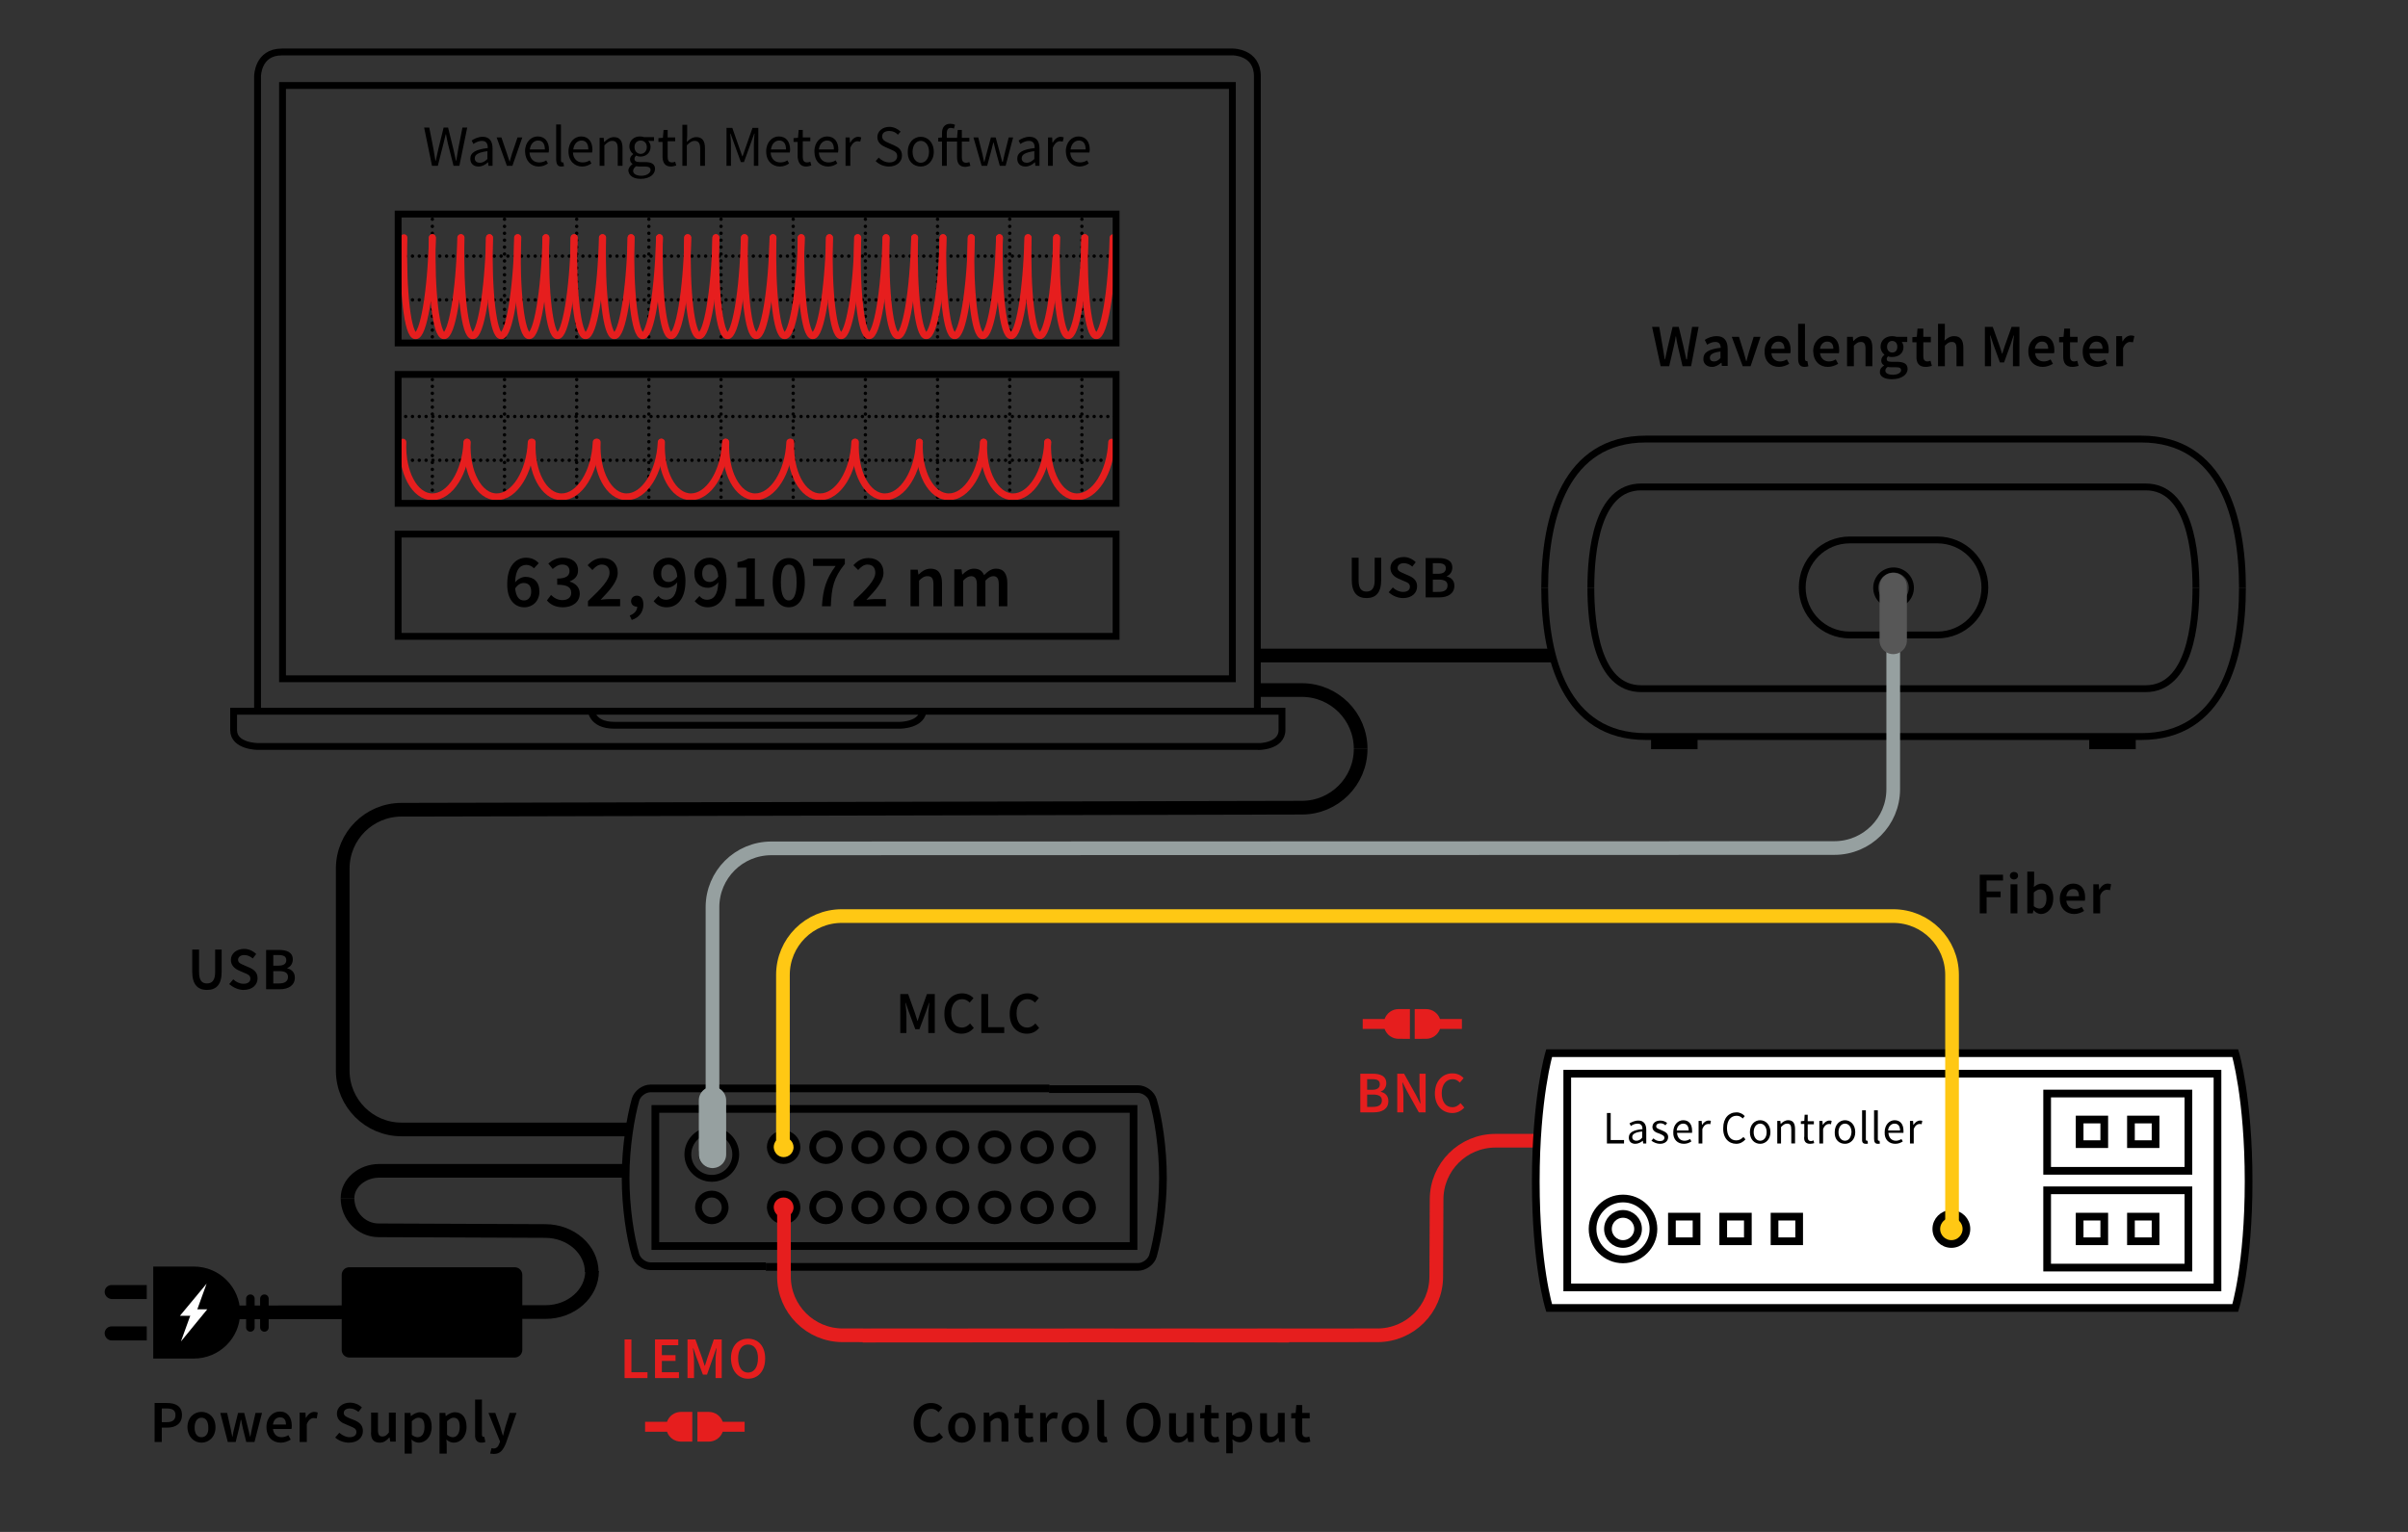 <?xml version="1.0" encoding="utf-8"?>
<!-- Generator: Adobe Illustrator 26.5.3, SVG Export Plug-In . SVG Version: 6.00 Build 0)  -->
<svg version="1.1" id="Ebene_1" xmlns="http://www.w3.org/2000/svg" xmlns:xlink="http://www.w3.org/1999/xlink" x="0px" y="0px"
	 viewBox="0 0 704 448" style="enable-background:new 0 0 704 448;" xml:space="preserve">
<rect x="0" y="0" width="704" height="448" fill="#333333" stroke="none"/>
<style type="text/css">
	.st0{clip-path:url(#SVGID_00000154413192218147875520000003499455403554047370_);fill:none;stroke:#000000;stroke-width:2;}
	.st1{clip-path:url(#SVGID_00000137845160939173886580000014767959197418515623_);fill:none;stroke:#000000;stroke-width:1.5;}
	.st2{fill:none;stroke:#BAC0C0;stroke-width:4;stroke-linecap:round;}
	.st3{fill:none;stroke:#BAC0C0;stroke-width:8;}
	.st4{clip-path:url(#SVGID_00000025445061561124830290000001857127600841423493_);fill:none;stroke:#000000;stroke-width:2;}
	.st5{fill:none;stroke:#000000;stroke-width:2;}
	.st6{clip-path:url(#SVGID_00000183243754462510164400000001091464803689592235_);fill:none;stroke:#000000;stroke-width:2;}
	.st7{clip-path:url(#SVGID_00000098220133606715229950000016942237954066573966_);fill:none;stroke:#000000;stroke-width:2;}
	.st8{fill:none;stroke:#000000;stroke-linecap:round;stroke-linejoin:round;stroke-dasharray:0,2.023;}
	.st9{fill:none;stroke:#000000;stroke-linecap:round;stroke-linejoin:round;}
	.st10{fill:none;stroke:#000000;stroke-linecap:round;stroke-linejoin:round;stroke-dasharray:0,1.993;}
	
		.st11{clip-path:url(#SVGID_00000032642125041344147260000002476158315415595694_);fill:none;stroke:#E61E1E;stroke-width:2;stroke-linecap:round;}
	
		.st12{clip-path:url(#SVGID_00000008144439861895819530000004883574931812038579_);fill:none;stroke:#E61E1E;stroke-width:2;stroke-linecap:round;}
	.st13{clip-path:url(#SVGID_00000090270076497732621510000008456240169454325666_);}
	.st14{clip-path:url(#SVGID_00000042004725352264539120000016584349947903745962_);fill:none;stroke:#000000;stroke-width:2.25;}
	.st15{fill:none;stroke:#000000;stroke-width:2.25;}
	.st16{clip-path:url(#SVGID_00000091702505582763114040000014114264231352002719_);fill:#FFC814;}
	.st17{clip-path:url(#SVGID_00000091702505582763114040000014114264231352002719_);fill:none;stroke:#000000;stroke-width:2;}
	.st18{clip-path:url(#SVGID_00000091702505582763114040000014114264231352002719_);fill:#E61E1E;}
	.st19{clip-path:url(#SVGID_00000091702505582763114040000014114264231352002719_);fill:none;stroke:#000000;stroke-width:2.25;}
	.st20{fill:none;stroke:#96A0A0;stroke-width:8;stroke-linecap:round;}
	.st21{clip-path:url(#SVGID_00000132802416329020950560000010258120205515876531_);fill:none;stroke:#000000;stroke-width:4;}
	.st22{clip-path:url(#SVGID_00000132802416329020950560000010258120205515876531_);fill:none;stroke:#E61E1E;stroke-width:4;}
	.st23{clip-path:url(#SVGID_00000132802416329020950560000010258120205515876531_);fill:#FFFFFF;}
	.st24{clip-path:url(#SVGID_00000132802416329020950560000010258120205515876531_);fill:none;stroke:#000000;stroke-width:2.25;}
	.st25{clip-path:url(#SVGID_00000140009363242595221350000001211545436020232621_);fill:none;stroke:#000000;stroke-width:2.25;}
	.st26{clip-path:url(#SVGID_00000140009363242595221350000001211545436020232621_);fill:#FFC814;}
	.st27{clip-path:url(#SVGID_00000109710981200115063480000016464472927497309831_);}
	.st28{clip-path:url(#SVGID_00000109710981200115063480000016464472927497309831_);fill:none;stroke:#FFC814;stroke-width:4;}
	.st29{clip-path:url(#SVGID_00000109710981200115063480000016464472927497309831_);fill:none;stroke:#96A0A0;stroke-width:4;}
	.st30{fill:none;stroke:#575757;stroke-width:8;stroke-linecap:round;}
	.st31{clip-path:url(#SVGID_00000085217108066003380920000001283519479910317960_);}
	.st32{clip-path:url(#SVGID_00000085217108066003380920000001283519479910317960_);fill:none;stroke:#000000;stroke-width:4;}
	.st33{fill:none;stroke:#000000;stroke-width:2.5;stroke-linecap:round;}
	.st34{fill:#FFFFFF;}
	.st35{clip-path:url(#SVGID_00000006671730064249830970000011072124998827243933_);}
	.st36{clip-path:url(#SVGID_00000006671730064249830970000011072124998827243933_);fill:none;stroke:#000000;stroke-width:4;}
	.st37{clip-path:url(#SVGID_00000006671730064249830970000011072124998827243933_);fill:#E61E1E;}
</style>
<g>
	<defs>
		<rect id="SVGID_1_" width="704" height="448"/>
	</defs>
	<clipPath id="SVGID_00000041985568793127772280000005023840618019027127_">
		<use xlink:href="#SVGID_1_"  style="overflow:visible;"/>
	</clipPath>
	
		<path style="clip-path:url(#SVGID_00000041985568793127772280000005023840618019027127_);fill:none;stroke:#000000;stroke-width:2;" d="
		M465.1,171.9c0-10.6,1.8-29.5,14.7-29.5h147.5c12.9,0,14.7,19,14.7,29.5"/>
	
		<path style="clip-path:url(#SVGID_00000041985568793127772280000005023840618019027127_);fill:none;stroke:#000000;stroke-width:2;" d="
		M451.6,171.9c0-20.7,6.1-43.5,29.6-43.5H626c23.5,0,29.6,22.8,29.6,43.5"/>
	
		<path style="clip-path:url(#SVGID_00000041985568793127772280000005023840618019027127_);fill:none;stroke:#000000;stroke-width:2;" d="
		M465.1,171.9c0,10.6,1.8,29.5,14.7,29.5h147.5c12.9,0,14.7-19,14.7-29.5"/>
	
		<path style="clip-path:url(#SVGID_00000041985568793127772280000005023840618019027127_);fill:none;stroke:#000000;stroke-width:2;" d="
		M655.6,171.9c0,20.7-6.1,43.5-29.6,43.5H481.2c-23.5,0-29.6-22.8-29.6-43.5"/>
	
		<path style="clip-path:url(#SVGID_00000041985568793127772280000005023840618019027127_);fill:none;stroke:#000000;stroke-width:2;" d="
		M566.4,185.7c7.7,0,13.9-6.2,13.9-13.9c0-7.7-6.2-13.9-13.9-13.9h-25.6c-7.7,0-13.9,6.2-13.9,13.9c0,7.7,6.2,13.9,13.9,13.9H566.4z
		"/>
</g>
<rect x="610.8" y="216" width="13.6" height="3.1"/>
<rect x="482.7" y="216" width="13.6" height="3.1"/>
<g>
	<defs>
		<rect id="SVGID_00000031171965734767888430000016620395708667316145_" width="704" height="448"/>
	</defs>
	<clipPath id="SVGID_00000160185317470441035080000002433449353177288346_">
		<use xlink:href="#SVGID_00000031171965734767888430000016620395708667316145_"  style="overflow:visible;"/>
	</clipPath>
	
		<circle style="clip-path:url(#SVGID_00000160185317470441035080000002433449353177288346_);fill:none;stroke:#000000;stroke-width:1.5;" cx="553.6" cy="171.9" r="5.2"/>
</g>
<polygon points="367.2,189.7 367.2,193.7 454.6,193.7 453.1,189.7 "/>
<path class="st2" d="M622.2,174.2"/>
<path class="st3" d="M633.4,389.9"/>
<g>
	<defs>
		<rect id="SVGID_00000142167359008676651920000016384402342853587345_" width="704" height="448"/>
	</defs>
	<clipPath id="SVGID_00000007389833346890435760000018111046203966877089_">
		<use xlink:href="#SVGID_00000142167359008676651920000016384402342853587345_"  style="overflow:visible;"/>
	</clipPath>
	
		<path style="clip-path:url(#SVGID_00000007389833346890435760000018111046203966877089_);fill:none;stroke:#000000;stroke-width:2;" d="
		M75.3,207.8V22.3c0,0,0-7.1,7.1-7.1h278.1c0,0,7.1,0,7.1,7.1v185.2"/>
</g>
<rect x="82.6" y="25" class="st5" width="277.7" height="173.5"/>
<g>
	<defs>
		<rect id="SVGID_00000163757636509786741870000013149500543573605779_" width="704" height="448"/>
	</defs>
	<clipPath id="SVGID_00000170279804806552551070000005397056004296735150_">
		<use xlink:href="#SVGID_00000163757636509786741870000013149500543573605779_"  style="overflow:visible;"/>
	</clipPath>
	
		<path style="clip-path:url(#SVGID_00000170279804806552551070000005397056004296735150_);fill:none;stroke:#000000;stroke-width:2;" d="
		M374.8,213.5V208H68.3v5.5c0,4.8,7.1,4.8,7.1,4.8h292.3C367.7,218.4,374.8,218.4,374.8,213.5z"/>
</g>
<path class="st5" d="M272.5,206.4"/>
<g>
	<defs>
		<rect id="SVGID_00000080908029576578590340000002088873850236300929_" width="704" height="448"/>
	</defs>
	<clipPath id="SVGID_00000047760550967838506060000005894337353298386870_">
		<use xlink:href="#SVGID_00000080908029576578590340000002088873850236300929_"  style="overflow:visible;"/>
	</clipPath>
	
		<path style="clip-path:url(#SVGID_00000047760550967838506060000005894337353298386870_);fill:none;stroke:#000000;stroke-width:2;" d="
		M172.8,207.4c0,0,0,4.7,6.8,4.7h83.5c0,0,6.8,0,6.8-4.7"/>
</g>
<line class="st8" x1="126.4" y1="113" x2="126.4" y2="144.4"/>
<path class="st9" d="M126.4,145.4L126.4,145.4 M126.4,111L126.4,111"/>
<line class="st8" x1="147.5" y1="113" x2="147.5" y2="144.4"/>
<path class="st9" d="M147.5,145.4L147.5,145.4 M147.5,111L147.5,111"/>
<line class="st8" x1="168.6" y1="113" x2="168.6" y2="144.4"/>
<path class="st9" d="M168.6,145.4L168.6,145.4 M168.6,111L168.6,111"/>
<line class="st8" x1="189.7" y1="113" x2="189.7" y2="144.4"/>
<path class="st9" d="M189.7,145.4L189.7,145.4 M189.7,111L189.7,111"/>
<line class="st8" x1="210.8" y1="113" x2="210.8" y2="144.4"/>
<path class="st9" d="M210.8,145.4L210.8,145.4 M210.8,111L210.8,111"/>
<line class="st8" x1="231.9" y1="113" x2="231.9" y2="144.4"/>
<path class="st9" d="M231.9,145.4L231.9,145.4 M231.9,111L231.9,111"/>
<line class="st8" x1="253" y1="113" x2="253" y2="144.4"/>
<path class="st9" d="M253,145.4L253,145.4 M253,111L253,111"/>
<line class="st8" x1="274.1" y1="113" x2="274.1" y2="144.4"/>
<path class="st9" d="M274.1,145.4L274.1,145.4 M274.1,111L274.1,111"/>
<line class="st8" x1="295.2" y1="113" x2="295.2" y2="144.4"/>
<path class="st9" d="M295.2,145.4L295.2,145.4 M295.2,111L295.2,111"/>
<line class="st8" x1="316.3" y1="113" x2="316.3" y2="144.4"/>
<path class="st9" d="M316.3,145.4L316.3,145.4 M316.3,111L316.3,111"/>
<line class="st10" x1="118.6" y1="121.8" x2="324.9" y2="121.8"/>
<path class="st9" d="M325.9,121.8L325.9,121.8 M116.6,121.8L116.6,121.8"/>
<line class="st10" x1="118.6" y1="134.6" x2="324.9" y2="134.6"/>
<path class="st9" d="M325.9,134.6L325.9,134.6 M116.6,134.6L116.6,134.6"/>
<g>
	<defs>
		<rect id="SVGID_00000102517928540754268700000010667439317407318192_" width="704" height="448"/>
	</defs>
	<clipPath id="SVGID_00000170278646765622867220000016341134673922243000_">
		<use xlink:href="#SVGID_00000102517928540754268700000010667439317407318192_"  style="overflow:visible;"/>
	</clipPath>
	
		<path style="clip-path:url(#SVGID_00000170278646765622867220000016341134673922243000_);fill:none;stroke:#E61E1E;stroke-width:2;stroke-linecap:round;" d="
		M193.4,129.3c-0.4,8.8,3.4,16,8.6,16c5.2,0,9.7-7.1,10.1-16"/>
	
		<path style="clip-path:url(#SVGID_00000170278646765622867220000016341134673922243000_);fill:none;stroke:#E61E1E;stroke-width:2;stroke-linecap:round;" d="
		M117.8,129.3c-0.4,8.8,3.4,16,8.6,16c5.2,0,9.7-7.1,10.1-16"/>
	
		<path style="clip-path:url(#SVGID_00000170278646765622867220000016341134673922243000_);fill:none;stroke:#E61E1E;stroke-width:2;stroke-linecap:round;" d="
		M212.2,129.3c-0.4,8.8,3.4,16,8.6,16c5.2,0,9.7-7.1,10.1-16"/>
	
		<path style="clip-path:url(#SVGID_00000170278646765622867220000016341134673922243000_);fill:none;stroke:#E61E1E;stroke-width:2;stroke-linecap:round;" d="
		M136.6,129.3c-0.4,8.8,3.4,16,8.6,16c5.2,0,9.7-7.1,10.1-16"/>
	
		<path style="clip-path:url(#SVGID_00000170278646765622867220000016341134673922243000_);fill:none;stroke:#E61E1E;stroke-width:2;stroke-linecap:round;" d="
		M231.2,129.3c-0.4,8.8,3.4,16,8.6,16c5.2,0,9.7-7.1,10.1-16"/>
	
		<path style="clip-path:url(#SVGID_00000170278646765622867220000016341134673922243000_);fill:none;stroke:#E61E1E;stroke-width:2;stroke-linecap:round;" d="
		M155.6,129.3c-0.4,8.8,3.4,16,8.6,16c5.2,0,9.7-7.1,10.1-16"/>
	
		<path style="clip-path:url(#SVGID_00000170278646765622867220000016341134673922243000_);fill:none;stroke:#E61E1E;stroke-width:2;stroke-linecap:round;" d="
		M250.1,129.3c-0.4,8.8,3.4,16,8.6,16c5.2,0,9.7-7.1,10.1-16"/>
	
		<path style="clip-path:url(#SVGID_00000170278646765622867220000016341134673922243000_);fill:none;stroke:#E61E1E;stroke-width:2;stroke-linecap:round;" d="
		M174.6,129.3c-0.4,8.8,3.4,16,8.6,16c5.2,0,9.7-7.1,10.1-16"/>
	
		<path style="clip-path:url(#SVGID_00000170278646765622867220000016341134673922243000_);fill:none;stroke:#E61E1E;stroke-width:2;stroke-linecap:round;" d="
		M268.8,129.3c-0.4,8.8,3.4,16,8.6,16c5.2,0,9.7-7.1,10.1-16"/>
	
		<path style="clip-path:url(#SVGID_00000170278646765622867220000016341134673922243000_);fill:none;stroke:#E61E1E;stroke-width:2;stroke-linecap:round;" d="
		M287.6,129.3c-0.4,8.8,3.4,16,8.6,16c5.2,0,9.7-7.1,10.1-16"/>
	
		<path style="clip-path:url(#SVGID_00000170278646765622867220000016341134673922243000_);fill:none;stroke:#E61E1E;stroke-width:2;stroke-linecap:round;" d="
		M306.3,129.3c-0.4,8.8,3.4,16,8.6,16c5.2,0,9.7-7.1,10.1-16"/>
</g>
<line class="st10" x1="118.6" y1="74.9" x2="324.9" y2="74.9"/>
<path class="st9" d="M325.9,74.9L325.9,74.9 M116.6,74.9L116.6,74.9"/>
<line class="st10" x1="118.6" y1="87.7" x2="324.9" y2="87.7"/>
<path class="st9" d="M325.9,87.7L325.9,87.7 M116.6,87.7L116.6,87.7"/>
<line class="st8" x1="126.4" y1="66.2" x2="126.4" y2="97.5"/>
<path class="st9" d="M126.4,98.5L126.4,98.5 M126.4,64.1L126.4,64.1"/>
<line class="st8" x1="147.5" y1="66.2" x2="147.5" y2="97.5"/>
<path class="st9" d="M147.5,98.5L147.5,98.5 M147.5,64.1L147.5,64.1"/>
<line class="st8" x1="168.6" y1="66.2" x2="168.6" y2="97.5"/>
<path class="st9" d="M168.6,98.5L168.6,98.5 M168.6,64.1L168.6,64.1"/>
<line class="st8" x1="189.7" y1="66.2" x2="189.7" y2="97.5"/>
<path class="st9" d="M189.7,98.5L189.7,98.5 M189.7,64.1L189.7,64.1"/>
<line class="st8" x1="210.8" y1="66.2" x2="210.8" y2="97.5"/>
<path class="st9" d="M210.8,98.5L210.8,98.5 M210.8,64.1L210.8,64.1"/>
<line class="st8" x1="231.9" y1="66.2" x2="231.9" y2="97.5"/>
<path class="st9" d="M231.9,98.5L231.9,98.5 M231.9,64.1L231.9,64.1"/>
<line class="st8" x1="253" y1="66.2" x2="253" y2="97.5"/>
<path class="st9" d="M253,98.5L253,98.5 M253,64.1L253,64.1"/>
<line class="st8" x1="274.1" y1="66.2" x2="274.1" y2="97.5"/>
<path class="st9" d="M274.1,98.5L274.1,98.5 M274.1,64.1L274.1,64.1"/>
<line class="st8" x1="295.2" y1="66.2" x2="295.2" y2="97.5"/>
<path class="st9" d="M295.2,98.5L295.2,98.5 M295.2,64.1L295.2,64.1"/>
<line class="st8" x1="316.3" y1="66.2" x2="316.3" y2="97.5"/>
<path class="st9" d="M316.3,98.5L316.3,98.5 M316.3,64.1L316.3,64.1"/>
<g>
	<defs>
		<rect id="SVGID_00000152958929910109801490000016220094585581962368_" width="704" height="448"/>
	</defs>
	<clipPath id="SVGID_00000177468526108981443270000015204493314277421736_">
		<use xlink:href="#SVGID_00000152958929910109801490000016220094585581962368_"  style="overflow:visible;"/>
	</clipPath>
	
		<path style="clip-path:url(#SVGID_00000177468526108981443270000015204493314277421736_);fill:none;stroke:#E61E1E;stroke-width:2;stroke-linecap:round;" d="
		M134.8,69.5c-0.4,15.8,1.1,28.7,3.4,28.7c2.3,0,4.5-12.8,4.9-28.7"/>
	
		<path style="clip-path:url(#SVGID_00000177468526108981443270000015204493314277421736_);fill:none;stroke:#E61E1E;stroke-width:2;stroke-linecap:round;" d="
		M176.2,69.5c-0.4,15.8,1.1,28.7,3.4,28.7c2.3,0,4.5-12.8,4.9-28.7"/>
	
		<path style="clip-path:url(#SVGID_00000177468526108981443270000015204493314277421736_);fill:none;stroke:#E61E1E;stroke-width:2;stroke-linecap:round;" d="
		M217.7,69.5c-0.4,15.8,1.1,28.7,3.4,28.7c2.3,0,4.5-12.8,4.9-28.7"/>
	
		<path style="clip-path:url(#SVGID_00000177468526108981443270000015204493314277421736_);fill:none;stroke:#E61E1E;stroke-width:2;stroke-linecap:round;" d="
		M259.1,69.5c-0.4,15.8,1.1,28.7,3.4,28.7c2.3,0,4.5-12.8,4.9-28.7"/>
	
		<path style="clip-path:url(#SVGID_00000177468526108981443270000015204493314277421736_);fill:none;stroke:#E61E1E;stroke-width:2;stroke-linecap:round;" d="
		M300.6,69.5c-0.4,15.8,1.1,28.7,3.4,28.7c2.3,0,4.5-12.8,4.9-28.7"/>
	
		<path style="clip-path:url(#SVGID_00000177468526108981443270000015204493314277421736_);fill:none;stroke:#E61E1E;stroke-width:2;stroke-linecap:round;" d="
		M118.1,69.5c-0.4,15.8,1.1,28.7,3.4,28.7c2.3,0,4.5-12.8,4.9-28.7"/>
	
		<path style="clip-path:url(#SVGID_00000177468526108981443270000015204493314277421736_);fill:none;stroke:#E61E1E;stroke-width:2;stroke-linecap:round;" d="
		M159.6,69.5c-0.4,15.8,1.1,28.7,3.4,28.7c2.3,0,4.5-12.8,4.9-28.7"/>
	
		<path style="clip-path:url(#SVGID_00000177468526108981443270000015204493314277421736_);fill:none;stroke:#E61E1E;stroke-width:2;stroke-linecap:round;" d="
		M201,69.5c-0.4,15.8,1.1,28.7,3.4,28.7c2.3,0,4.5-12.8,4.9-28.7"/>
	
		<path style="clip-path:url(#SVGID_00000177468526108981443270000015204493314277421736_);fill:none;stroke:#E61E1E;stroke-width:2;stroke-linecap:round;" d="
		M242.5,69.5c-0.4,15.8,1.1,28.7,3.4,28.7c2.3,0,4.5-12.8,4.9-28.7"/>
	
		<path style="clip-path:url(#SVGID_00000177468526108981443270000015204493314277421736_);fill:none;stroke:#E61E1E;stroke-width:2;stroke-linecap:round;" d="
		M283.9,69.5c-0.4,15.8,1.1,28.7,3.4,28.7c2.3,0,4.5-12.8,4.9-28.7"/>
	
		<path style="clip-path:url(#SVGID_00000177468526108981443270000015204493314277421736_);fill:none;stroke:#E61E1E;stroke-width:2;stroke-linecap:round;" d="
		M143.1,69.5c-0.4,15.8,1.1,28.7,3.4,28.7c2.3,0,4.5-12.8,4.9-28.7"/>
	
		<path style="clip-path:url(#SVGID_00000177468526108981443270000015204493314277421736_);fill:none;stroke:#E61E1E;stroke-width:2;stroke-linecap:round;" d="
		M184.5,69.5c-0.4,15.8,1.1,28.7,3.4,28.7c2.3,0,4.5-12.8,4.9-28.7"/>
	
		<path style="clip-path:url(#SVGID_00000177468526108981443270000015204493314277421736_);fill:none;stroke:#E61E1E;stroke-width:2;stroke-linecap:round;" d="
		M226,69.5c-0.4,15.8,1.1,28.7,3.4,28.7c2.3,0,4.5-12.8,4.9-28.7"/>
	
		<path style="clip-path:url(#SVGID_00000177468526108981443270000015204493314277421736_);fill:none;stroke:#E61E1E;stroke-width:2;stroke-linecap:round;" d="
		M267.4,69.5c-0.4,15.8,1.1,28.7,3.4,28.7c2.3,0,4.5-12.8,4.9-28.7"/>
	
		<path style="clip-path:url(#SVGID_00000177468526108981443270000015204493314277421736_);fill:none;stroke:#E61E1E;stroke-width:2;stroke-linecap:round;" d="
		M308.9,69.5c-0.4,15.8,1.1,28.7,3.4,28.7c2.3,0,4.5-12.8,4.9-28.7"/>
	
		<path style="clip-path:url(#SVGID_00000177468526108981443270000015204493314277421736_);fill:none;stroke:#E61E1E;stroke-width:2;stroke-linecap:round;" d="
		M126.4,69.5c-0.4,15.8,1.1,28.7,3.4,28.7c2.3,0,4.5-12.8,4.9-28.7"/>
	
		<path style="clip-path:url(#SVGID_00000177468526108981443270000015204493314277421736_);fill:none;stroke:#E61E1E;stroke-width:2;stroke-linecap:round;" d="
		M167.8,69.5c-0.4,15.8,1.1,28.7,3.4,28.7c2.3,0,4.5-12.8,4.9-28.7"/>
	
		<path style="clip-path:url(#SVGID_00000177468526108981443270000015204493314277421736_);fill:none;stroke:#E61E1E;stroke-width:2;stroke-linecap:round;" d="
		M209.3,69.5c-0.4,15.8,1.1,28.7,3.4,28.7c2.3,0,4.5-12.8,4.9-28.7"/>
	
		<path style="clip-path:url(#SVGID_00000177468526108981443270000015204493314277421736_);fill:none;stroke:#E61E1E;stroke-width:2;stroke-linecap:round;" d="
		M250.7,69.5c-0.4,15.8,1.1,28.7,3.4,28.7c2.3,0,4.5-12.8,4.9-28.7"/>
	
		<path style="clip-path:url(#SVGID_00000177468526108981443270000015204493314277421736_);fill:none;stroke:#E61E1E;stroke-width:2;stroke-linecap:round;" d="
		M292.2,69.5c-0.4,15.8,1.1,28.7,3.4,28.7c2.3,0,4.5-12.8,4.9-28.7"/>
	
		<path style="clip-path:url(#SVGID_00000177468526108981443270000015204493314277421736_);fill:none;stroke:#E61E1E;stroke-width:2;stroke-linecap:round;" d="
		M151.3,69.5c-0.4,15.8,1.1,28.7,3.4,28.7c2.3,0,4.5-12.8,4.9-28.7"/>
	
		<path style="clip-path:url(#SVGID_00000177468526108981443270000015204493314277421736_);fill:none;stroke:#E61E1E;stroke-width:2;stroke-linecap:round;" d="
		M192.8,69.5c-0.4,15.8,1.1,28.7,3.4,28.7c2.3,0,4.5-12.8,4.9-28.7"/>
	
		<path style="clip-path:url(#SVGID_00000177468526108981443270000015204493314277421736_);fill:none;stroke:#E61E1E;stroke-width:2;stroke-linecap:round;" d="
		M234.2,69.5c-0.4,15.8,1.1,28.7,3.4,28.7c2.3,0,4.5-12.8,4.9-28.7"/>
	
		<path style="clip-path:url(#SVGID_00000177468526108981443270000015204493314277421736_);fill:none;stroke:#E61E1E;stroke-width:2;stroke-linecap:round;" d="
		M275.7,69.5c-0.4,15.8,1.1,28.7,3.4,28.7c2.3,0,4.5-12.8,4.9-28.7"/>
	
		<path style="clip-path:url(#SVGID_00000177468526108981443270000015204493314277421736_);fill:none;stroke:#E61E1E;stroke-width:2;stroke-linecap:round;" d="
		M317.1,69.5c-0.4,15.8,1.1,28.7,3.4,28.7c2.3,0,4.5-12.8,4.9-28.7"/>
</g>
<rect x="116.4" y="156.2" class="st5" width="209.9" height="29.9"/>
<g>
	<defs>
		<rect id="SVGID_00000003100833853991676380000013121202394207273644_" width="704" height="448"/>
	</defs>
	<clipPath id="SVGID_00000109744111218137955180000011465952458731567788_">
		<use xlink:href="#SVGID_00000003100833853991676380000013121202394207273644_"  style="overflow:visible;"/>
	</clipPath>
	<path style="clip-path:url(#SVGID_00000109744111218137955180000011465952458731567788_);" d="M279.1,177.3h2.5v-7.5
		c0.8-0.9,1.6-1.3,2.3-1.3c1.1,0,1.7,0.7,1.7,2.4v6.4h2.5v-7.5c0.8-0.9,1.6-1.3,2.3-1.3c1.1,0,1.6,0.7,1.6,2.4v6.4h2.5v-6.7
		c0-2.7-1-4.3-3.3-4.3c-1.4,0-2.4,0.8-3.5,1.9c-0.5-1.2-1.4-1.9-3-1.9c-1.3,0-2.4,0.8-3.3,1.7h-0.1l-0.2-1.5h-2.1V177.3z
		 M266.2,177.3h2.5v-7.5c0.9-0.9,1.5-1.3,2.5-1.3c1.2,0,1.7,0.7,1.7,2.4v6.4h2.5v-6.7c0-2.7-1-4.3-3.3-4.3c-1.5,0-2.6,0.8-3.5,1.7
		h-0.1l-0.2-1.4h-2.1V177.3z M249.6,177.3h9.4v-2.1h-3.4c-0.7,0-1.6,0.1-2.3,0.2c2.8-2.9,5-5.4,5-7.9c0-2.6-1.7-4.3-4.4-4.3
		c-1.9,0-3.2,0.8-4.4,2.1l1.4,1.4c0.7-0.8,1.6-1.6,2.7-1.6c1.5,0,2.3,0.9,2.3,2.4c0,2.1-2.4,4.6-6.3,8.3V177.3z M240.3,177.3h2.6
		c0.2-5.4,0.8-8.3,4.1-12.4v-1.5h-9.3v2.1h6.6C241.5,169.3,240.6,172.4,240.3,177.3 M230.6,175.6c-1.3,0-2.3-1.4-2.3-5.3
		c0-3.9,1-5.2,2.3-5.2c1.4,0,2.3,1.2,2.3,5.2C232.9,174.2,231.9,175.6,230.6,175.6 M230.6,177.6c2.9,0,4.7-2.6,4.7-7.3
		c0-4.7-1.8-7.1-4.7-7.1c-2.9,0-4.7,2.4-4.7,7.1C225.9,175,227.7,177.6,230.6,177.6 M215,177.3h8.4v-2.1h-2.7v-11.9h-1.9
		c-0.9,0.5-1.8,0.9-3.2,1.1v1.6h2.6v9.1H215V177.3z M206.9,177.6c2.9,0,5.5-2.2,5.5-7.7c0-4.7-2.3-6.8-5-6.8c-2.4,0-4.4,1.8-4.4,4.5
		c0,2.9,1.7,4.3,4,4.3c1,0,2.2-0.6,3-1.6c-0.1,3.8-1.5,5.1-3.3,5.1c-0.9,0-1.7-0.4-2.2-1.1l-1.4,1.5
		C204.1,176.9,205.3,177.6,206.9,177.6 M207.5,170.2c-1.4,0-2.2-0.9-2.2-2.5c0-1.7,0.9-2.6,2.1-2.6c1.4,0,2.4,1.1,2.6,3.5
		C209.3,169.7,208.3,170.2,207.5,170.2 M194.9,177.6c2.9,0,5.5-2.2,5.5-7.7c0-4.7-2.3-6.8-5-6.8c-2.4,0-4.4,1.8-4.4,4.5
		c0,2.9,1.7,4.3,4,4.3c1,0,2.2-0.6,3-1.6c-0.1,3.8-1.5,5.1-3.3,5.1c-0.9,0-1.7-0.4-2.2-1.1l-1.4,1.5
		C192,176.9,193.2,177.6,194.9,177.6 M195.5,170.2c-1.4,0-2.2-0.9-2.2-2.5c0-1.7,0.9-2.6,2.1-2.6c1.4,0,2.4,1.1,2.6,3.5
		C197.3,169.7,196.3,170.2,195.5,170.2 M184.7,181.3c2.2-0.7,3.4-2.4,3.4-4.5c0-1.6-0.7-2.6-1.9-2.6c-0.9,0-1.7,0.6-1.7,1.6
		c0,1,0.8,1.6,1.6,1.6h0.2c0,1.1-0.8,2.1-2.2,2.6L184.7,181.3z M171.9,177.3h9.4v-2.1h-3.4c-0.7,0-1.6,0.1-2.3,0.2
		c2.8-2.9,5-5.4,5-7.9c0-2.6-1.7-4.3-4.4-4.3c-1.9,0-3.2,0.8-4.4,2.1l1.4,1.4c0.7-0.8,1.6-1.6,2.7-1.6c1.5,0,2.3,0.9,2.3,2.4
		c0,2.1-2.4,4.6-6.3,8.3V177.3z M164.6,177.6c2.7,0,4.9-1.5,4.9-4c0-1.8-1.2-3-2.9-3.5V170c1.5-0.6,2.4-1.6,2.4-3.2
		c0-2.4-1.8-3.7-4.5-3.7c-1.7,0-3,0.7-4.2,1.7l1.3,1.6c0.9-0.8,1.7-1.3,2.8-1.3c1.3,0,2.1,0.7,2.1,1.9c0,1.3-0.9,2.2-3.6,2.2v1.8
		c3.2,0,4.1,0.9,4.1,2.4c0,1.3-1,2.1-2.6,2.1c-1.4,0-2.5-0.7-3.3-1.5l-1.2,1.6C160.8,176.7,162.3,177.6,164.6,177.6 M153.2,175.6
		c-1.4,0-2.3-1-2.6-3.5c0.8-1.2,1.7-1.6,2.5-1.6c1.4,0,2.2,0.8,2.2,2.5C155.3,174.7,154.4,175.6,153.2,175.6 M153.3,177.6
		c2.4,0,4.4-1.8,4.4-4.6c0-2.9-1.7-4.3-4.1-4.3c-1,0-2.2,0.6-3,1.6c0.1-3.8,1.5-5.1,3.3-5.1c0.8,0,1.7,0.4,2.2,1l1.4-1.5
		c-0.8-0.9-2-1.6-3.7-1.6c-2.8,0-5.5,2.2-5.5,7.6C148.2,175.4,150.5,177.6,153.3,177.6"/>
	<path style="clip-path:url(#SVGID_00000109744111218137955180000011465952458731567788_);" d="M313,43.7c0.2-1.6,1.2-2.6,2.4-2.6
		c1.3,0,2,0.9,2,2.6H313z M315.6,48.7c1.1,0,2-0.4,2.7-0.9l-0.5-0.9c-0.6,0.4-1.3,0.6-2.1,0.6c-1.6,0-2.7-1.1-2.8-2.9h5.6
		c0-0.2,0.1-0.5,0.1-0.8c0-2.4-1.2-3.9-3.3-3.9c-1.9,0-3.7,1.6-3.7,4.4C311.7,47.1,313.4,48.7,315.6,48.7 M306.4,48.5h1.4v-5.3
		c0.6-1.4,1.4-1.9,2.1-1.9c0.3,0,0.5,0.1,0.8,0.1l0.3-1.2c-0.3-0.1-0.5-0.2-0.9-0.2c-0.9,0-1.8,0.7-2.3,1.7h-0.1l-0.1-1.5h-1.2V48.5
		z M300.2,47.6c-0.8,0-1.5-0.4-1.5-1.3c0-1.1,1-1.7,3.7-2.1v2.3C301.6,47.2,301,47.6,300.2,47.6 M299.8,48.7c1,0,2-0.5,2.7-1.2h0.1
		l0.1,1h1.2v-5.1c0-2.1-0.9-3.4-2.9-3.4c-1.3,0-2.5,0.6-3.2,1.1l0.5,1c0.6-0.4,1.5-0.9,2.5-0.9c1.4,0,1.7,1,1.7,2.1
		c-3.5,0.4-5.1,1.3-5.1,3.1C297.4,47.9,298.4,48.7,299.8,48.7 M287,48.5h1.6l1.2-4.4c0.2-0.8,0.4-1.6,0.6-2.4h0.1
		c0.2,0.8,0.4,1.6,0.6,2.4l1.2,4.4h1.7l2.2-8.3h-1.3l-1.2,4.8c-0.2,0.8-0.3,1.5-0.5,2.3H293c-0.2-0.8-0.4-1.5-0.6-2.3l-1.3-4.8h-1.4
		l-1.3,4.8c-0.2,0.8-0.4,1.5-0.6,2.3h-0.1c-0.2-0.8-0.3-1.5-0.5-2.3l-1.2-4.8h-1.4L287,48.5z M275.4,48.5h1.4v-7.1h3V46
		c0,1.6,0.6,2.8,2.4,2.8c0.5,0,1.1-0.2,1.5-0.3l-0.3-1.1c-0.3,0.1-0.6,0.2-0.9,0.2c-1,0-1.3-0.6-1.3-1.6v-4.6h2.2v-1.1h-2.2V38H280
		l-0.2,2.3h-3V39c0-1.1,0.4-1.6,1.2-1.6c0.3,0,0.6,0.1,0.9,0.2l0.3-1.1c-0.4-0.2-0.9-0.3-1.4-0.3c-1.6,0-2.4,1.1-2.4,2.7v1.3
		l-1.1,0.1v1.1h1.1V48.5z M269.2,47.6c-1.4,0-2.4-1.3-2.4-3.2c0-1.9,1-3.2,2.4-3.2c1.4,0,2.4,1.3,2.4,3.2
		C271.6,46.3,270.6,47.6,269.2,47.6 M269.2,48.7c2,0,3.8-1.6,3.8-4.3c0-2.8-1.8-4.4-3.8-4.4c-2,0-3.8,1.6-3.8,4.4
		C265.3,47.2,267.1,48.7,269.2,48.7 M259.9,48.7c2.3,0,3.8-1.4,3.8-3.2c0-1.7-1-2.4-2.3-3l-1.6-0.7c-0.9-0.4-1.9-0.8-1.9-1.9
		c0-1,0.8-1.6,2.1-1.6c1,0,1.9,0.4,2.5,1.1l0.8-0.9c-0.8-0.8-2-1.4-3.3-1.4c-2,0-3.5,1.3-3.5,3c0,1.6,1.2,2.4,2.3,2.9l1.6,0.7
		c1.1,0.5,1.9,0.8,1.9,2c0,1.1-0.9,1.8-2.3,1.8c-1.2,0-2.3-0.6-3.1-1.4l-0.9,1C257,48.1,258.4,48.7,259.9,48.7 M247.2,48.5h1.4v-5.3
		c0.6-1.4,1.4-1.9,2.1-1.9c0.3,0,0.5,0.1,0.8,0.1l0.3-1.2c-0.3-0.1-0.5-0.2-0.9-0.2c-0.9,0-1.8,0.7-2.3,1.7h-0.1l-0.1-1.5h-1.2V48.5
		z M239.4,43.7c0.2-1.6,1.2-2.6,2.4-2.6c1.3,0,2,0.9,2,2.6H239.4z M242.1,48.7c1.1,0,2-0.4,2.7-0.9l-0.5-0.9
		c-0.6,0.4-1.3,0.6-2.1,0.6c-1.6,0-2.7-1.1-2.8-2.9h5.6c0-0.2,0.1-0.5,0.1-0.8c0-2.4-1.2-3.9-3.3-3.9c-1.9,0-3.7,1.6-3.7,4.4
		C238.1,47.1,239.8,48.7,242.1,48.7 M235.7,48.7c0.5,0,1.1-0.2,1.5-0.3l-0.3-1.1c-0.3,0.1-0.6,0.2-0.9,0.2c-1,0-1.3-0.6-1.3-1.6
		v-4.6h2.2v-1.1h-2.2V38h-1.2l-0.2,2.3l-1.3,0.1v1.1h1.2V46C233.4,47.6,234,48.7,235.7,48.7 M225.4,43.7c0.2-1.6,1.2-2.6,2.4-2.6
		c1.3,0,2,0.9,2,2.6H225.4z M228,48.7c1.1,0,2-0.4,2.7-0.9l-0.5-0.9c-0.6,0.4-1.3,0.6-2.1,0.6c-1.6,0-2.7-1.1-2.8-2.9h5.6
		c0-0.2,0.1-0.5,0.1-0.8c0-2.4-1.2-3.9-3.3-3.9c-1.9,0-3.7,1.6-3.7,4.4C224,47.1,225.8,48.7,228,48.7 M212.4,48.5h1.3v-6.1
		c0-1-0.1-2.3-0.2-3.3h0.1l0.9,2.5l2.1,5.8h0.9l2.1-5.8l0.9-2.5h0.1c-0.1,1-0.2,2.3-0.2,3.3v6.1h1.3V37.4H220l-2.1,6
		c-0.3,0.8-0.5,1.6-0.8,2.3H217c-0.3-0.8-0.5-1.6-0.8-2.3l-2.1-6h-1.7V48.5z M199.4,48.5h1.4v-6c0.8-0.8,1.4-1.3,2.3-1.3
		c1.1,0,1.6,0.7,1.6,2.2v5.1h1.4v-5.2c0-2.1-0.8-3.2-2.5-3.2c-1.1,0-2,0.6-2.8,1.4l0.1-1.7v-3.3h-1.4V48.5z M196.2,48.7
		c0.5,0,1.1-0.2,1.5-0.3l-0.3-1.1c-0.3,0.1-0.6,0.2-0.9,0.2c-1,0-1.3-0.6-1.3-1.6v-4.6h2.2v-1.1h-2.2V38h-1.2l-0.2,2.3l-1.3,0.1v1.1
		h1.2V46C193.8,47.6,194.4,48.7,196.2,48.7 M187.5,51.4c-1.5,0-2.4-0.6-2.4-1.4c0-0.5,0.3-1,0.9-1.4c0.4,0.1,0.7,0.1,1.1,0.1h1.4
		c1.1,0,1.7,0.3,1.7,1C190.2,50.6,189.1,51.4,187.5,51.4 M187.3,45c-1,0-1.8-0.8-1.8-2c0-1.2,0.8-1.9,1.8-1.9s1.8,0.7,1.8,1.9
		C189.1,44.2,188.3,45,187.3,45 M187.3,52.3c2.6,0,4.2-1.3,4.2-2.9c0-1.4-1-2-2.9-2H187c-1.1,0-1.5-0.4-1.5-0.9c0-0.5,0.2-0.7,0.5-1
		c0.4,0.2,0.8,0.3,1.2,0.3c1.7,0,3-1.1,3-2.9c0-0.7-0.3-1.3-0.7-1.7h1.7v-1.1h-2.9c-0.3-0.1-0.7-0.2-1.2-0.2c-1.7,0-3.1,1.1-3.1,2.9
		c0,1,0.5,1.8,1.1,2.2v0.1c-0.4,0.3-0.9,0.8-0.9,1.5c0,0.6,0.3,1.1,0.7,1.3v0.1c-0.7,0.5-1.2,1.2-1.2,1.9
		C183.9,51.5,185.3,52.3,187.3,52.3 M175.3,48.5h1.4v-6c0.8-0.8,1.4-1.3,2.3-1.3c1.1,0,1.6,0.7,1.6,2.2v5.1h1.4v-5.2
		c0-2.1-0.8-3.2-2.5-3.2c-1.1,0-2,0.6-2.8,1.4h-0.1l-0.1-1.2h-1.2V48.5z M167.6,43.7c0.2-1.6,1.2-2.6,2.4-2.6c1.3,0,2,0.9,2,2.6
		H167.6z M170.2,48.7c1.1,0,2-0.4,2.7-0.9l-0.5-0.9c-0.6,0.4-1.3,0.6-2.1,0.6c-1.6,0-2.7-1.1-2.8-2.9h5.6c0-0.2,0.1-0.5,0.1-0.8
		c0-2.4-1.2-3.9-3.3-3.9c-1.9,0-3.7,1.6-3.7,4.4C166.2,47.1,168,48.7,170.2,48.7 M164.1,48.7c0.4,0,0.6-0.1,0.8-0.1l-0.2-1.1
		c-0.2,0-0.2,0-0.3,0c-0.2,0-0.4-0.2-0.4-0.6V36.4h-1.4v10.4C162.7,48.1,163.1,48.7,164.1,48.7 M154.9,43.7c0.2-1.6,1.2-2.6,2.4-2.6
		c1.3,0,2,0.9,2,2.6H154.9z M157.5,48.7c1.1,0,2-0.4,2.7-0.9l-0.5-0.9c-0.6,0.4-1.3,0.6-2.1,0.6c-1.6,0-2.7-1.1-2.8-2.9h5.6
		c0-0.2,0.1-0.5,0.1-0.8c0-2.4-1.2-3.9-3.3-3.9c-1.9,0-3.7,1.6-3.7,4.4C153.6,47.1,155.3,48.7,157.5,48.7 M148.2,48.5h1.6l2.9-8.3
		h-1.4l-1.6,4.7c-0.2,0.8-0.5,1.6-0.7,2.4H149c-0.3-0.8-0.5-1.6-0.8-2.4l-1.6-4.7h-1.4L148.2,48.5z M140.3,47.6
		c-0.8,0-1.5-0.4-1.5-1.3c0-1.1,1-1.7,3.7-2.1v2.3C141.8,47.2,141.1,47.6,140.3,47.6 M139.9,48.7c1,0,2-0.5,2.7-1.2h0.1l0.1,1h1.2
		v-5.1c0-2.1-0.9-3.4-2.9-3.4c-1.3,0-2.5,0.6-3.2,1.1l0.5,1c0.6-0.4,1.5-0.9,2.5-0.9c1.4,0,1.7,1,1.7,2.1c-3.5,0.4-5.1,1.3-5.1,3.1
		C137.5,47.9,138.5,48.7,139.9,48.7 M126.3,48.5h1.7l1.7-6.7c0.2-0.9,0.4-1.7,0.6-2.5h0.1c0.2,0.9,0.3,1.7,0.5,2.5l1.7,6.7h1.7
		l2.3-11.2h-1.4l-1.2,6.1c-0.2,1.2-0.4,2.4-0.6,3.6h-0.1c-0.3-1.2-0.5-2.4-0.8-3.6l-1.5-6.1h-1.3l-1.5,6.1c-0.3,1.2-0.5,2.4-0.8,3.6
		h-0.1c-0.2-1.2-0.4-2.4-0.6-3.6l-1.2-6.1h-1.5L126.3,48.5z"/>
</g>
<rect x="116.4" y="109.5" class="st5" width="209.9" height="37.7"/>
<rect x="116.4" y="62.6" class="st5" width="209.9" height="37.7"/>
<g>
	<defs>
		<rect id="SVGID_00000065762832480907289100000002176358054000043194_" width="704" height="448"/>
	</defs>
	<clipPath id="SVGID_00000142139951618664142720000006108884612615346354_">
		<use xlink:href="#SVGID_00000065762832480907289100000002176358054000043194_"  style="overflow:visible;"/>
	</clipPath>
	
		<path style="clip-path:url(#SVGID_00000142139951618664142720000006108884612615346354_);fill:none;stroke:#000000;stroke-width:2.25;" d="
		M306.8,318.3H190.2c-1.9,0-3.9,1.5-4.4,3.3c-1.4,5-2.9,13.7-2.9,22.7c0,9,1.4,17.7,2.9,22.7c0.5,1.8,2.5,3.3,4.4,3.3h33.7"/>
</g>
<rect x="191.6" y="324.3" class="st15" width="139.8" height="40.1"/>
<g>
	<defs>
		<rect id="SVGID_00000175324909451579704500000011724577828860138904_" width="704" height="448"/>
	</defs>
	<clipPath id="SVGID_00000019676726821565024070000001438552992216480413_">
		<use xlink:href="#SVGID_00000175324909451579704500000011724577828860138904_"  style="overflow:visible;"/>
	</clipPath>
	<path style="clip-path:url(#SVGID_00000019676726821565024070000001438552992216480413_);fill:#FFC814;" d="M229.1,339.4
		c2.1,0,3.9-1.7,3.9-3.9c0-2.1-1.7-3.9-3.9-3.9s-3.9,1.7-3.9,3.9C225.3,337.7,227,339.4,229.1,339.4"/>
	
		<path style="clip-path:url(#SVGID_00000019676726821565024070000001438552992216480413_);fill:none;stroke:#000000;stroke-width:2;" d="
		M229.1,339.4c2.1,0,3.9-1.7,3.9-3.9c0-2.1-1.7-3.9-3.9-3.9s-3.9,1.7-3.9,3.9C225.3,337.7,227,339.4,229.1,339.4z"/>
	
		<path style="clip-path:url(#SVGID_00000019676726821565024070000001438552992216480413_);fill:none;stroke:#000000;stroke-width:2;" d="
		M241.5,339.4c2.1,0,3.9-1.7,3.9-3.9c0-2.1-1.7-3.9-3.9-3.9s-3.9,1.7-3.9,3.9C237.6,337.7,239.3,339.4,241.5,339.4z"/>
	
		<path style="clip-path:url(#SVGID_00000019676726821565024070000001438552992216480413_);fill:none;stroke:#000000;stroke-width:2;" d="
		M253.8,339.4c2.1,0,3.9-1.7,3.9-3.9c0-2.1-1.7-3.9-3.9-3.9s-3.9,1.7-3.9,3.9C249.9,337.7,251.7,339.4,253.8,339.4z"/>
	
		<path style="clip-path:url(#SVGID_00000019676726821565024070000001438552992216480413_);fill:none;stroke:#000000;stroke-width:2;" d="
		M266.1,339.4c2.1,0,3.9-1.7,3.9-3.9c0-2.1-1.7-3.9-3.9-3.9s-3.9,1.7-3.9,3.9C262.3,337.7,264,339.4,266.1,339.4z"/>
	
		<path style="clip-path:url(#SVGID_00000019676726821565024070000001438552992216480413_);fill:none;stroke:#000000;stroke-width:2;" d="
		M278.5,339.4c2.1,0,3.9-1.7,3.9-3.9c0-2.1-1.7-3.9-3.9-3.9s-3.9,1.7-3.9,3.9C274.6,337.7,276.3,339.4,278.5,339.4z"/>
	
		<path style="clip-path:url(#SVGID_00000019676726821565024070000001438552992216480413_);fill:none;stroke:#000000;stroke-width:2;" d="
		M290.8,339.4c2.1,0,3.9-1.7,3.9-3.9c0-2.1-1.7-3.9-3.9-3.9s-3.9,1.7-3.9,3.9C287,337.7,288.7,339.4,290.8,339.4z"/>
	
		<path style="clip-path:url(#SVGID_00000019676726821565024070000001438552992216480413_);fill:none;stroke:#000000;stroke-width:2;" d="
		M303.2,339.4c2.1,0,3.9-1.7,3.9-3.9c0-2.1-1.7-3.9-3.9-3.9s-3.9,1.7-3.9,3.9C299.3,337.7,301,339.4,303.2,339.4z"/>
	
		<path style="clip-path:url(#SVGID_00000019676726821565024070000001438552992216480413_);fill:none;stroke:#000000;stroke-width:2;" d="
		M315.5,339.4c2.1,0,3.9-1.7,3.9-3.9c0-2.1-1.7-3.9-3.9-3.9s-3.9,1.7-3.9,3.9C311.6,337.7,313.4,339.4,315.5,339.4z"/>
	<path style="clip-path:url(#SVGID_00000019676726821565024070000001438552992216480413_);fill:#E61E1E;" d="M229.1,357
		c2.1,0,3.9-1.7,3.9-3.9c0-2.1-1.7-3.9-3.9-3.9s-3.9,1.7-3.9,3.9C225.3,355.3,227,357,229.1,357"/>
	
		<path style="clip-path:url(#SVGID_00000019676726821565024070000001438552992216480413_);fill:none;stroke:#000000;stroke-width:2;" d="
		M229.1,357c2.1,0,3.9-1.7,3.9-3.9c0-2.1-1.7-3.9-3.9-3.9s-3.9,1.7-3.9,3.9C225.3,355.3,227,357,229.1,357z"/>
	
		<path style="clip-path:url(#SVGID_00000019676726821565024070000001438552992216480413_);fill:none;stroke:#000000;stroke-width:2;" d="
		M241.5,357c2.1,0,3.9-1.7,3.9-3.9c0-2.1-1.7-3.9-3.9-3.9s-3.9,1.7-3.9,3.9C237.6,355.3,239.3,357,241.5,357z"/>
	
		<path style="clip-path:url(#SVGID_00000019676726821565024070000001438552992216480413_);fill:none;stroke:#000000;stroke-width:2;" d="
		M253.8,357c2.1,0,3.9-1.7,3.9-3.9c0-2.1-1.7-3.9-3.9-3.9s-3.9,1.7-3.9,3.9C249.9,355.3,251.7,357,253.8,357z"/>
	
		<path style="clip-path:url(#SVGID_00000019676726821565024070000001438552992216480413_);fill:none;stroke:#000000;stroke-width:2;" d="
		M266.1,357c2.1,0,3.9-1.7,3.9-3.9c0-2.1-1.7-3.9-3.9-3.9s-3.9,1.7-3.9,3.9C262.3,355.3,264,357,266.1,357z"/>
	
		<path style="clip-path:url(#SVGID_00000019676726821565024070000001438552992216480413_);fill:none;stroke:#000000;stroke-width:2;" d="
		M278.5,357c2.1,0,3.9-1.7,3.9-3.9c0-2.1-1.7-3.9-3.9-3.9s-3.9,1.7-3.9,3.9C274.6,355.3,276.3,357,278.5,357z"/>
	
		<path style="clip-path:url(#SVGID_00000019676726821565024070000001438552992216480413_);fill:none;stroke:#000000;stroke-width:2;" d="
		M290.8,357c2.1,0,3.9-1.7,3.9-3.9c0-2.1-1.7-3.9-3.9-3.9s-3.9,1.7-3.9,3.9C287,355.3,288.7,357,290.8,357z"/>
	
		<path style="clip-path:url(#SVGID_00000019676726821565024070000001438552992216480413_);fill:none;stroke:#000000;stroke-width:2;" d="
		M303.2,357c2.1,0,3.9-1.7,3.9-3.9c0-2.1-1.7-3.9-3.9-3.9s-3.9,1.7-3.9,3.9C299.3,355.3,301,357,303.2,357z"/>
	
		<path style="clip-path:url(#SVGID_00000019676726821565024070000001438552992216480413_);fill:none;stroke:#000000;stroke-width:2;" d="
		M315.5,357c2.1,0,3.9-1.7,3.9-3.9c0-2.1-1.7-3.9-3.9-3.9s-3.9,1.7-3.9,3.9C311.6,355.3,313.4,357,315.5,357z"/>
	
		<path style="clip-path:url(#SVGID_00000019676726821565024070000001438552992216480413_);fill:none;stroke:#000000;stroke-width:2;" d="
		M208.1,340.5c1.6,0,2.9-1.3,2.9-2.9c0-1.6-1.3-2.9-2.9-2.9s-2.9,1.3-2.9,2.9C205.2,339.2,206.5,340.5,208.1,340.5z"/>
	
		<circle style="clip-path:url(#SVGID_00000019676726821565024070000001438552992216480413_);fill:none;stroke:#000000;stroke-width:2;" cx="208.1" cy="337.6" r="7"/>
	
		<path style="clip-path:url(#SVGID_00000019676726821565024070000001438552992216480413_);fill:none;stroke:#000000;stroke-width:2;" d="
		M208.1,357c2.1,0,3.9-1.7,3.9-3.9c0-2.1-1.7-3.9-3.9-3.9s-3.9,1.7-3.9,3.9C204.3,355.3,206,357,208.1,357z"/>
	
		<path style="clip-path:url(#SVGID_00000019676726821565024070000001438552992216480413_);fill:none;stroke:#000000;stroke-width:2.25;" d="
		M223.9,370.5h108.8c1.9,0,3.9-1.5,4.4-3.3c1.4-5,2.9-13.7,2.9-22.7c0-9-1.4-17.7-2.9-22.7c-0.5-1.8-2.5-3.3-4.4-3.3h-26"/>
</g>
<path class="st3" d="M633.4,418.9"/>
<path class="st2" d="M622.2,413.8"/>
<line class="st20" x1="208.3" y1="321.8" x2="208.3" y2="337.6"/>
<g>
	<defs>
		<rect id="SVGID_00000012470386227937999730000017567895208421326234_" width="704" height="448"/>
	</defs>
	<clipPath id="SVGID_00000090271803233011667580000017559952958279197860_">
		<use xlink:href="#SVGID_00000012470386227937999730000017567895208421326234_"  style="overflow:visible;"/>
	</clipPath>
	
		<path style="clip-path:url(#SVGID_00000090271803233011667580000017559952958279197860_);fill:none;stroke:#000000;stroke-width:4;" d="
		M367.6,201.8h13c9.5,0,17.2,7.7,17.2,17.2"/>
	
		<path style="clip-path:url(#SVGID_00000090271803233011667580000017559952958279197860_);fill:none;stroke:#000000;stroke-width:4;" d="
		M183.5,330.3l-66.1,0c-9.5,0-17.2-7.7-17.2-17.2V254c0-9.5,7.7-17.2,17.2-17.2l263.2-0.6c9.5,0,17.2-7.7,17.2-17.2"/>
	
		<path style="clip-path:url(#SVGID_00000090271803233011667580000017559952958279197860_);fill:none;stroke:#E61E1E;stroke-width:4;" d="
		M376.9,390.6l-130.5-0.1c-9.5,0-17.2-7.7-17.2-17.2l0-21.2"/>
	
		<path style="clip-path:url(#SVGID_00000090271803233011667580000017559952958279197860_);fill:none;stroke:#E61E1E;stroke-width:4;" d="
		M448.9,333.6l-11.7,0c-9.5,0-17.2,7.7-17.2,17.2l-0.1,22.5c0,9.5-7.7,17.2-17.2,17.2l-150.5,0.1"/>
	<path style="clip-path:url(#SVGID_00000090271803233011667580000017559952958279197860_);fill:#FFFFFF;" d="M657.4,345.5
		c0-24.5-3.9-37.5-3.9-37.5H452.9c0,0-3.9,13-3.9,37.5c0,24.5,3.9,37,3.9,37h200.6C653.5,382.5,657.4,370,657.4,345.5"/>
	
		<path style="clip-path:url(#SVGID_00000090271803233011667580000017559952958279197860_);fill:none;stroke:#000000;stroke-width:2.25;" d="
		M657.4,345.5c0-24.5-3.9-37.5-3.9-37.5H452.9c0,0-3.9,13-3.9,37.5c0,24.5,3.9,37,3.9,37h200.6C653.5,382.5,657.4,370,657.4,345.5z"
		/>
</g>
<rect x="458.2" y="314" class="st15" width="190.1" height="62.5"/>
<g>
	<defs>
		<rect id="SVGID_00000091699810583876688880000002900012083856213929_" width="704" height="448"/>
	</defs>
	<clipPath id="SVGID_00000090287819267922704800000013214620213534596250_">
		<use xlink:href="#SVGID_00000091699810583876688880000002900012083856213929_"  style="overflow:visible;"/>
	</clipPath>
	
		<circle style="clip-path:url(#SVGID_00000090287819267922704800000013214620213534596250_);fill:none;stroke:#000000;stroke-width:2.25;" cx="474.5" cy="359.4" r="8.9"/>
	
		<circle style="clip-path:url(#SVGID_00000090287819267922704800000013214620213534596250_);fill:none;stroke:#000000;stroke-width:2.25;" cx="474.5" cy="359.4" r="4.4"/>
	<path style="clip-path:url(#SVGID_00000090287819267922704800000013214620213534596250_);fill:#FFC814;" d="M570.5,363.8
		c2.4,0,4.4-2,4.4-4.4s-2-4.4-4.4-4.4s-4.4,2-4.4,4.4S568.1,363.8,570.5,363.8"/>
	
		<circle style="clip-path:url(#SVGID_00000090287819267922704800000013214620213534596250_);fill:none;stroke:#000000;stroke-width:2.25;" cx="570.5" cy="359.4" r="4.4"/>
</g>
<rect x="488.8" y="355.8" class="st15" width="7.2" height="7.2"/>
<rect x="503.8" y="355.8" class="st15" width="7.2" height="7.2"/>
<rect x="518.8" y="355.8" class="st15" width="7.2" height="7.2"/>
<rect x="598.5" y="348.1" class="st15" width="41.3" height="22.6"/>
<rect x="608" y="355.8" class="st15" width="7.2" height="7.2"/>
<rect x="623" y="355.8" class="st15" width="7.2" height="7.2"/>
<rect x="598.5" y="319.8" class="st15" width="41.3" height="22.6"/>
<rect x="608" y="327.4" class="st15" width="7.2" height="7.2"/>
<rect x="623" y="327.4" class="st15" width="7.2" height="7.2"/>
<g>
	<defs>
		<rect id="SVGID_00000086651020814769657100000009632417208169223607_" width="704" height="448"/>
	</defs>
	<clipPath id="SVGID_00000178913616892523107120000005677340882751914920_">
		<use xlink:href="#SVGID_00000086651020814769657100000009632417208169223607_"  style="overflow:visible;"/>
	</clipPath>
	<path style="clip-path:url(#SVGID_00000178913616892523107120000005677340882751914920_);" d="M558.4,334.4h1.1v-4.2
		c0.4-1.1,1.1-1.5,1.7-1.5c0.3,0,0.4,0,0.6,0.1l0.2-1c-0.2-0.1-0.4-0.1-0.7-0.1c-0.7,0-1.4,0.5-1.9,1.3h0l-0.1-1.2h-0.9V334.4z
		 M552,330.6c0.1-1.3,1-2,1.9-2c1,0,1.6,0.7,1.6,2H552z M554.1,334.5c0.9,0,1.6-0.3,2.2-0.7l-0.4-0.7c-0.5,0.3-1,0.5-1.6,0.5
		c-1.3,0-2.1-0.9-2.2-2.3h4.4c0-0.2,0-0.4,0-0.6c0-1.9-0.9-3.1-2.6-3.1c-1.5,0-2.9,1.3-2.9,3.5C550.9,333.3,552.3,334.5,554.1,334.5
		 M549,334.5c0.3,0,0.5,0,0.6-0.1l-0.1-0.8c-0.1,0-0.2,0-0.2,0c-0.2,0-0.3-0.1-0.3-0.5v-8.4h-1.1v8.3
		C547.9,334,548.2,334.5,549,334.5 M545.5,334.5c0.3,0,0.5,0,0.6-0.1l-0.1-0.8c-0.1,0-0.2,0-0.2,0c-0.2,0-0.3-0.1-0.3-0.5v-8.4h-1.1
		v8.3C544.3,334,544.6,334.5,545.5,334.5 M539.4,333.6c-1.1,0-1.9-1-1.9-2.5c0-1.5,0.8-2.5,1.9-2.5c1.1,0,1.9,1,1.9,2.5
		C541.2,332.6,540.5,333.6,539.4,333.6 M539.4,334.5c1.6,0,3-1.3,3-3.4c0-2.2-1.4-3.5-3-3.5s-3,1.3-3,3.5
		C536.3,333.3,537.7,334.5,539.4,334.5 M531.9,334.4h1.1v-4.2c0.4-1.1,1.1-1.5,1.7-1.5c0.3,0,0.4,0,0.6,0.1l0.2-1
		c-0.2-0.1-0.4-0.1-0.7-0.1c-0.7,0-1.4,0.5-1.9,1.3h0l-0.1-1.2h-0.9V334.4z M529.2,334.5c0.4,0,0.9-0.1,1.2-0.2l-0.2-0.8
		c-0.2,0.1-0.5,0.2-0.7,0.2c-0.8,0-1-0.5-1-1.3v-3.6h1.8v-0.9h-1.8V326h-0.9l-0.1,1.8l-1,0.1v0.8h1v3.6
		C527.3,333.6,527.8,334.5,529.2,334.5 M519.6,334.4h1.1v-4.8c0.7-0.7,1.1-1,1.8-1c0.9,0,1.2,0.5,1.2,1.8v4h1.1v-4.2
		c0-1.7-0.6-2.6-2-2.6c-0.9,0-1.6,0.5-2.2,1.1h0l-0.1-0.9h-0.9V334.4z M514.6,333.6c-1.1,0-1.9-1-1.9-2.5c0-1.5,0.8-2.5,1.9-2.5
		c1.1,0,1.9,1,1.9,2.5C516.5,332.6,515.7,333.6,514.6,333.6 M514.6,334.5c1.6,0,3-1.3,3-3.4c0-2.2-1.4-3.5-3-3.5c-1.6,0-3,1.3-3,3.5
		C511.6,333.3,513,334.5,514.6,334.5 M507.6,334.5c1.1,0,2-0.5,2.7-1.3l-0.6-0.7c-0.6,0.6-1.2,1-2.1,1c-1.7,0-2.7-1.4-2.7-3.6
		c0-2.2,1.1-3.6,2.8-3.6c0.8,0,1.3,0.3,1.8,0.8l0.6-0.7c-0.5-0.6-1.4-1.1-2.4-1.1c-2.3,0-3.9,1.7-3.9,4.6
		C503.7,332.8,505.4,334.5,507.6,334.5 M496.6,334.4h1.1v-4.2c0.4-1.1,1.1-1.5,1.7-1.5c0.3,0,0.4,0,0.6,0.1l0.2-1
		c-0.2-0.1-0.4-0.1-0.7-0.1c-0.7,0-1.4,0.5-1.9,1.3h0l-0.1-1.2h-0.9V334.4z M490.2,330.6c0.1-1.3,1-2,1.9-2c1,0,1.6,0.7,1.6,2H490.2
		z M492.3,334.5c0.9,0,1.6-0.3,2.2-0.7l-0.4-0.7c-0.5,0.3-1,0.5-1.6,0.5c-1.3,0-2.1-0.9-2.2-2.3h4.4c0-0.2,0-0.4,0-0.6
		c0-1.9-0.9-3.1-2.6-3.1c-1.5,0-2.9,1.3-2.9,3.5C489.1,333.3,490.5,334.5,492.3,334.5 M485.3,334.5c1.6,0,2.4-0.9,2.4-2
		c0-1.2-1.1-1.6-2-2c-0.7-0.3-1.5-0.5-1.5-1.1c0-0.5,0.4-0.9,1.2-0.9c0.6,0,1.1,0.2,1.5,0.6l0.5-0.7c-0.5-0.4-1.2-0.7-2-0.7
		c-1.4,0-2.3,0.8-2.3,1.9c0,1.1,1,1.6,2,1.9c0.7,0.3,1.5,0.6,1.5,1.2c0,0.6-0.4,1-1.3,1c-0.8,0-1.4-0.3-1.9-0.8l-0.6,0.7
		C483.5,334.1,484.4,334.5,485.3,334.5 M478.4,333.6c-0.6,0-1.2-0.3-1.2-1.1c0-0.8,0.8-1.4,2.9-1.6v1.8
		C479.6,333.3,479.1,333.6,478.4,333.6 M478.1,334.5c0.8,0,1.6-0.4,2.2-0.9h0l0.1,0.8h0.9v-4c0-1.6-0.7-2.7-2.3-2.7
		c-1.1,0-2,0.5-2.6,0.8l0.4,0.8c0.5-0.4,1.2-0.7,2-0.7c1.1,0,1.4,0.8,1.4,1.6c-2.8,0.3-4,1-4,2.5C476.2,333.9,477,334.5,478.1,334.5
		 M469.8,334.4h5v-1h-3.9v-7.9h-1.1V334.4z"/>
	
		<path style="clip-path:url(#SVGID_00000178913616892523107120000005677340882751914920_);fill:none;stroke:#FFC814;stroke-width:4;" d="
		M228.9,336.3l0-51.2c0-9.5,7.7-17.2,17.2-17.2h307.4c9.5,0,17.2,7.7,17.2,17.2l0,74.2"/>
	
		<path style="clip-path:url(#SVGID_00000178913616892523107120000005677340882751914920_);fill:none;stroke:#96A0A0;stroke-width:4;" d="
		M553.5,177.2l0,53.6c0,9.5-7.7,17.2-17.2,17.2l-310.8,0.1c-9.5,0-17.2,7.7-17.2,17.2l0,58.2"/>
</g>
<line class="st30" x1="553.5" y1="171.5" x2="553.5" y2="187.3"/>
<g>
	<defs>
		<rect id="SVGID_00000145747197363059846580000002572422105251409061_" width="704" height="448"/>
	</defs>
	<clipPath id="SVGID_00000011025547793586299610000017577249497452318102_">
		<use xlink:href="#SVGID_00000145747197363059846580000002572422105251409061_"  style="overflow:visible;"/>
	</clipPath>
	<path style="clip-path:url(#SVGID_00000011025547793586299610000017577249497452318102_);" d="M144.4,425.2c1.9,0,2.7-1.2,3.5-3.1
		l3.1-8.9H149l-1.3,4.2c-0.2,0.8-0.4,1.6-0.6,2.4H147c-0.3-0.8-0.5-1.7-0.7-2.4l-1.5-4.2h-2l3.4,8.4l-0.2,0.5
		c-0.3,0.9-0.8,1.5-1.7,1.5c-0.2,0-0.5-0.1-0.6-0.1l-0.4,1.6C143.6,425.1,144,425.2,144.4,425.2 M140.8,421.9c0.5,0,0.8-0.1,1.1-0.2
		l-0.3-1.5c-0.2,0-0.2,0-0.3,0c-0.2,0-0.4-0.2-0.4-0.7v-10.2h-2v10.1C138.8,421,139.4,421.9,140.8,421.9 M132.4,420.3
		c-0.5,0-1.1-0.2-1.7-0.7v-4c0.7-0.6,1.3-1,1.9-1c1.3,0,1.8,1,1.8,2.7C134.4,419.3,133.5,420.3,132.4,420.3 M128.6,425.1h2v-2.7
		l-0.1-1.4c0.7,0.6,1.4,0.9,2.2,0.9c1.9,0,3.7-1.7,3.7-4.6c0-2.6-1.2-4.3-3.4-4.3c-0.9,0-1.9,0.5-2.6,1.1h-0.1l-0.1-0.9h-1.7V425.1z
		 M122.1,420.3c-0.5,0-1.1-0.2-1.7-0.7v-4c0.7-0.6,1.3-1,1.9-1c1.3,0,1.8,1,1.8,2.7C124.1,419.3,123.3,420.3,122.1,420.3
		 M118.4,425.1h2v-2.7l-0.1-1.4c0.7,0.6,1.4,0.9,2.2,0.9c1.9,0,3.7-1.7,3.7-4.6c0-2.6-1.2-4.3-3.4-4.3c-0.9,0-1.9,0.5-2.6,1.1h-0.1
		l-0.1-0.9h-1.7V425.1z M111,421.9c1.2,0,2-0.6,2.8-1.5h0.1l0.2,1.2h1.6v-8.5h-2v5.8c-0.6,0.8-1.1,1.2-1.9,1.2
		c-0.9,0-1.3-0.5-1.3-1.9v-5.1h-2v5.4C108.3,420.7,109.1,421.9,111,421.9 M102,421.9c2.6,0,4.1-1.5,4.1-3.4c0-1.7-1-2.5-2.3-3.1
		l-1.5-0.6c-0.9-0.4-1.8-0.7-1.8-1.6c0-0.8,0.7-1.3,1.8-1.3c1,0,1.7,0.4,2.5,1l1-1.3c-0.9-0.9-2.2-1.4-3.5-1.4
		c-2.2,0-3.8,1.4-3.8,3.2c0,1.7,1.2,2.6,2.3,3l1.6,0.7c1,0.4,1.8,0.7,1.8,1.7c0,0.9-0.7,1.5-2,1.5c-1,0-2.1-0.5-3-1.3l-1.2,1.4
		C99,421.3,100.5,421.9,102,421.9 M87.7,421.7h2v-5.2c0.5-1.3,1.3-1.8,2-1.8c0.4,0,0.6,0.1,0.9,0.1l0.3-1.7c-0.3-0.1-0.5-0.2-1-0.2
		c-0.9,0-1.8,0.6-2.4,1.7h-0.1l-0.1-1.5h-1.7V421.7z M79.8,416.6c0.2-1.4,1-2.1,2.1-2.1c1.2,0,1.7,0.8,1.7,2.1H79.8z M82.1,421.9
		c1.1,0,2.1-0.4,2.9-0.9l-0.7-1.3c-0.6,0.4-1.3,0.6-2,0.6c-1.4,0-2.3-0.9-2.5-2.4h5.4c0.1-0.2,0.1-0.6,0.1-1c0-2.4-1.2-4.1-3.5-4.1
		c-2,0-3.9,1.7-3.9,4.5C77.9,420.3,79.7,421.9,82.1,421.9 M66.6,421.7h2.3l1-4c0.2-0.8,0.3-1.6,0.5-2.5h0.1c0.2,0.9,0.3,1.7,0.5,2.5
		l1,4h2.4l2.2-8.5h-1.9l-1,4.4c-0.2,0.8-0.3,1.6-0.5,2.5h-0.1c-0.2-0.8-0.4-1.6-0.6-2.5l-1.1-4.4h-1.8l-1.1,4.4
		c-0.2,0.8-0.4,1.6-0.5,2.5h-0.1c-0.2-0.8-0.3-1.6-0.5-2.5l-1-4.4h-2L66.6,421.7z M58.9,420.3c-1.3,0-2-1.1-2-2.8
		c0-1.7,0.7-2.9,2-2.9c1.3,0,2,1.1,2,2.9C61,419.2,60.2,420.3,58.9,420.3 M58.9,421.9c2.1,0,4.1-1.6,4.1-4.5c0-2.9-1.9-4.5-4.1-4.5
		c-2.1,0-4.1,1.6-4.1,4.5C54.9,420.3,56.8,421.9,58.9,421.9 M47.3,415.9v-4h1.4c1.7,0,2.6,0.5,2.6,1.9c0,1.4-0.8,2.1-2.5,2.1H47.3z
		 M45.3,421.7h2v-4.2h1.6c2.5,0,4.3-1.2,4.3-3.7c0-2.6-1.9-3.5-4.4-3.5h-3.6V421.7z"/>
	<path style="clip-path:url(#SVGID_00000011025547793586299610000017577249497452318102_);" d="M70.2,383.9c0-7.4-6-13.5-13.5-13.5
		H44.8v26.9h11.9C64.1,397.3,70.2,391.3,70.2,383.9"/>
	<path style="clip-path:url(#SVGID_00000011025547793586299610000017577249497452318102_);" d="M30.6,377.8c0-1.1,0.9-2,2-2h10.3
		v4.1H32.6C31.5,379.8,30.6,378.9,30.6,377.8"/>
	<path style="clip-path:url(#SVGID_00000011025547793586299610000017577249497452318102_);" d="M30.6,389.9c0-1.1,0.9-2,2-2h10.3
		v4.1H32.6C31.5,392,30.6,391,30.6,389.9"/>
	
		<path style="clip-path:url(#SVGID_00000011025547793586299610000017577249497452318102_);fill:none;stroke:#000000;stroke-width:4;" d="
		M66.3,383.8l93.2-0.1c7.5,0,13.6-5.4,13.6-12"/>
</g>
<line class="st33" x1="73.2" y1="379.8" x2="73.2" y2="388.2"/>
<line class="st33" x1="77.3" y1="379.8" x2="77.3" y2="388.2"/>
<polygon class="st34" points="52.6,384.8 60.4,375.4 57,384.8 "/>
<polygon class="st34" points="56.3,382.9 60.6,382.9 52.9,392.3 "/>
<g>
	<defs>
		<rect id="SVGID_00000023982304973814357240000006461349957873940129_" width="704" height="448"/>
	</defs>
	<clipPath id="SVGID_00000090999676994616765270000017735272481651628933_">
		<use xlink:href="#SVGID_00000023982304973814357240000006461349957873940129_"  style="overflow:visible;"/>
	</clipPath>
	<path style="clip-path:url(#SVGID_00000090999676994616765270000017735272481651628933_);" d="M102.1,370.6c-1.2,0-2.2,1-2.2,2.2
		v22c0,1.2,1,2.2,2.2,2.2h48.4c1.2,0,2.2-1,2.2-2.2v-22c0-1.2-1-2.2-2.2-2.2H102.1z"/>
	
		<path style="clip-path:url(#SVGID_00000090999676994616765270000017735272481651628933_);fill:none;stroke:#000000;stroke-width:4;" d="
		M101.6,350.4c0,5.2,4.1,9.4,9.1,9.4l48.7,0.2c7.5,0,13.6,5.4,13.6,12"/>
	
		<path style="clip-path:url(#SVGID_00000090999676994616765270000017735272481651628933_);fill:none;stroke:#000000;stroke-width:4;" d="
		M182.8,342.4l-71.9,0c-5.1,0-9.3,3.6-9.3,8"/>
	<path style="clip-path:url(#SVGID_00000090999676994616765270000017735272481651628933_);" d="M618.7,107.1h2v-5.3
		c0.5-1.3,1.4-1.8,2-1.8c0.4,0,0.6,0.1,0.9,0.1l0.4-1.8c-0.3-0.1-0.5-0.2-1-0.2c-0.9,0-1.8,0.6-2.4,1.7h-0.1l-0.1-1.5h-1.7V107.1z
		 M610.8,102c0.2-1.4,1.1-2.1,2.1-2.1c1.2,0,1.8,0.8,1.8,2.1H610.8z M613.1,107.3c1.1,0,2.1-0.4,3-0.9l-0.7-1.3
		c-0.6,0.4-1.3,0.6-2,0.6c-1.4,0-2.4-0.9-2.5-2.4h5.5c0.1-0.2,0.1-0.6,0.1-1c0-2.4-1.2-4.1-3.6-4.1c-2,0-4,1.7-4,4.5
		C608.8,105.7,610.7,107.3,613.1,107.3 M605.9,107.3c0.7,0,1.3-0.2,1.8-0.3l-0.4-1.5c-0.2,0.1-0.6,0.2-0.9,0.2
		c-0.8,0-1.2-0.5-1.2-1.5v-4.1h2.2v-1.6h-2.2v-2.4h-1.7l-0.2,2.4l-1.3,0.1v1.5h1.2v4.1C603.2,106.1,603.9,107.3,605.9,107.3
		 M594.9,102c0.2-1.4,1.1-2.1,2.1-2.1c1.2,0,1.8,0.8,1.8,2.1H594.9z M597.2,107.3c1.1,0,2.1-0.4,3-0.9l-0.7-1.3
		c-0.6,0.4-1.3,0.6-2,0.6c-1.4,0-2.4-0.9-2.5-2.4h5.5c0.1-0.2,0.1-0.6,0.1-1c0-2.4-1.2-4.1-3.6-4.1c-2,0-4,1.7-4,4.5
		C593,105.7,594.9,107.3,597.2,107.3 M580.3,107.1h1.8v-5.3c0-1.1-0.2-2.6-0.3-3.7h0.1l0.9,2.7l1.9,5.2h1.2l1.9-5.2l0.9-2.7h0.1
		c-0.1,1.1-0.3,2.6-0.3,3.7v5.3h1.9V95.6h-2.3l-2,5.6c-0.2,0.7-0.5,1.5-0.7,2.2h-0.1c-0.2-0.8-0.5-1.5-0.7-2.2l-2-5.6h-2.3V107.1z
		 M566.6,107.1h2v-6c0.7-0.7,1.2-1.1,2-1.1c1,0,1.4,0.5,1.4,2v5.1h2v-5.4c0-2.2-0.8-3.4-2.7-3.4c-1.2,0-2,0.6-2.8,1.3l0.1-1.7v-3.2
		h-2V107.1z M563,107.3c0.7,0,1.3-0.2,1.8-0.3l-0.4-1.5c-0.2,0.1-0.6,0.2-0.9,0.2c-0.8,0-1.2-0.5-1.2-1.5v-4.1h2.2v-1.6h-2.2v-2.4
		h-1.7l-0.2,2.4l-1.3,0.1v1.5h1.2v4.1C560.2,106.1,561,107.3,563,107.3 M553.4,109.6c-1.4,0-2.2-0.5-2.2-1.2c0-0.4,0.2-0.8,0.7-1.1
		c0.3,0.1,0.7,0.1,1.2,0.1h1.2c1,0,1.5,0.2,1.5,0.9C555.8,109,554.8,109.6,553.4,109.6 M553.2,103.1c-0.8,0-1.5-0.6-1.5-1.7
		c0-1.1,0.7-1.7,1.5-1.7c0.8,0,1.5,0.6,1.5,1.7C554.7,102.5,554.1,103.1,553.2,103.1 M553.1,110.9c2.8,0,4.6-1.3,4.6-3
		c0-1.5-1.1-2.1-3.2-2.1H553c-1.1,0-1.4-0.3-1.4-0.8c0-0.4,0.2-0.6,0.4-0.8c0.4,0.2,0.8,0.2,1.2,0.2c1.8,0,3.3-1,3.3-2.9
		c0-0.6-0.2-1.1-0.5-1.5h1.6v-1.5h-3.1c-0.4-0.1-0.8-0.2-1.3-0.2c-1.8,0-3.4,1.1-3.4,3.1c0,1,0.5,1.8,1.1,2.3v0.1
		c-0.5,0.4-0.9,0.9-0.9,1.6c0,0.7,0.3,1.2,0.8,1.4v0.1c-0.8,0.5-1.2,1.1-1.2,1.8C549.5,110.2,551.1,110.9,553.1,110.9 M540,107.1h2
		v-6c0.7-0.7,1.2-1.1,2-1.1c1,0,1.4,0.5,1.4,2v5.1h2v-5.4c0-2.2-0.8-3.4-2.7-3.4c-1.2,0-2.1,0.6-2.8,1.4h-0.1l-0.1-1.2H540V107.1z
		 M532.1,102c0.2-1.4,1.1-2.1,2.1-2.1c1.2,0,1.8,0.8,1.8,2.1H532.1z M534.4,107.3c1.1,0,2.1-0.4,3-0.9l-0.7-1.3
		c-0.6,0.4-1.3,0.6-2,0.6c-1.4,0-2.4-0.9-2.6-2.4h5.5c0.1-0.2,0.1-0.6,0.1-1c0-2.4-1.2-4.1-3.6-4.1c-2,0-4,1.7-4,4.5
		C530.2,105.7,532,107.3,534.4,107.3 M527.6,107.3c0.5,0,0.8-0.1,1.1-0.2l-0.3-1.5c-0.2,0-0.2,0-0.3,0c-0.2,0-0.4-0.2-0.4-0.7V94.7
		h-2v10.2C525.7,106.4,526.2,107.3,527.6,107.3 M517.8,102c0.2-1.4,1.1-2.1,2.1-2.1c1.2,0,1.8,0.8,1.8,2.1H517.8z M520.1,107.3
		c1.1,0,2.1-0.4,3-0.9l-0.7-1.3c-0.6,0.4-1.3,0.6-2,0.6c-1.4,0-2.4-0.9-2.5-2.4h5.5c0.1-0.2,0.1-0.6,0.1-1c0-2.4-1.2-4.1-3.6-4.1
		c-2,0-4,1.7-4,4.5C515.8,105.7,517.7,107.3,520.1,107.3 M509.5,107.1h2.3l2.9-8.6h-2l-1.4,4.5c-0.2,0.8-0.5,1.7-0.7,2.6h-0.1
		c-0.2-0.9-0.5-1.8-0.7-2.6l-1.4-4.5h-2.1L509.5,107.1z M501.1,105.7c-0.7,0-1.2-0.3-1.2-1.1c0-0.9,0.8-1.5,3.1-1.8v1.9
		C502.4,105.4,501.8,105.7,501.1,105.7 M500.5,107.3c1,0,1.9-0.5,2.7-1.2h0.1l0.1,0.9h1.7V102c0-2.4-1.1-3.7-3.2-3.7
		c-1.4,0-2.6,0.5-3.5,1.1l0.7,1.4c0.8-0.5,1.6-0.8,2.4-0.8c1.2,0,1.5,0.8,1.6,1.7c-3.6,0.4-5.1,1.4-5.1,3.2
		C497.9,106.3,499,107.3,500.5,107.3 M485.5,107.1h2.5l1.4-6c0.2-0.9,0.4-1.8,0.5-2.7h0.1c0.1,0.9,0.3,1.8,0.5,2.7l1.4,6h2.5
		l2.2-11.5h-1.9l-1,5.8c-0.2,1.2-0.4,2.4-0.5,3.7H493c-0.3-1.2-0.5-2.5-0.8-3.7l-1.4-5.8h-1.8l-1.4,5.8c-0.3,1.2-0.5,2.5-0.8,3.7
		h-0.1c-0.2-1.2-0.4-2.4-0.6-3.7l-1-5.8h-2.1L485.5,107.1z"/>
	<path style="clip-path:url(#SVGID_00000090999676994616765270000017735272481651628933_);" d="M418.9,173.1v-3.6h1.7
		c1.7,0,2.6,0.5,2.6,1.7c0,1.3-0.9,1.9-2.6,1.9H418.9z M418.9,167.9v-3.2h1.5c1.5,0,2.3,0.4,2.3,1.5c0,1-0.7,1.6-2.3,1.6H418.9z
		 M416.8,174.7h4c2.5,0,4.4-1.1,4.4-3.4c0-1.5-0.9-2.4-2.2-2.7v-0.1c1-0.4,1.6-1.4,1.6-2.5c0-2.1-1.7-2.8-4.1-2.8h-3.7V174.7z
		 M410.2,174.9c2.6,0,4.1-1.5,4.1-3.4c0-1.7-1-2.5-2.3-3.1l-1.6-0.7c-0.9-0.4-1.8-0.7-1.8-1.6c0-0.8,0.7-1.4,1.8-1.4
		c1,0,1.8,0.4,2.5,1l1-1.3c-0.9-0.9-2.2-1.5-3.5-1.5c-2.3,0-3.9,1.4-3.9,3.2c0,1.7,1.2,2.6,2.3,3.1l1.6,0.7c1,0.4,1.8,0.7,1.8,1.7
		c0,0.9-0.7,1.5-2,1.5c-1.1,0-2.2-0.5-3-1.3l-1.2,1.4C407.2,174.3,408.7,174.9,410.2,174.9 M399.5,174.9c2.7,0,4.3-1.5,4.3-5.3v-6.5
		h-1.9v6.6c0,2.5-1,3.3-2.4,3.3c-1.4,0-2.3-0.8-2.3-3.3v-6.6h-2v6.5C395.2,173.4,396.9,174.9,399.5,174.9"/>
	<path style="clip-path:url(#SVGID_00000090999676994616765270000017735272481651628933_);" d="M79.9,287.7V284h1.7
		c1.7,0,2.6,0.5,2.6,1.7c0,1.3-1,1.9-2.6,1.9H79.9z M79.9,282.5v-3.2h1.5c1.5,0,2.3,0.4,2.3,1.5c0,1-0.7,1.6-2.3,1.6H79.9z
		 M77.8,289.3h4c2.5,0,4.4-1.1,4.4-3.4c0-1.5-0.9-2.4-2.2-2.7v-0.1c1-0.4,1.6-1.4,1.6-2.5c0-2.1-1.7-2.8-4.1-2.8h-3.7V289.3z
		 M71.2,289.5c2.6,0,4.1-1.5,4.1-3.4c0-1.7-1-2.5-2.3-3.1l-1.6-0.7c-0.9-0.4-1.8-0.7-1.8-1.6c0-0.8,0.7-1.4,1.8-1.4
		c1,0,1.8,0.4,2.5,1l1-1.3c-0.9-0.9-2.2-1.5-3.5-1.5c-2.3,0-3.9,1.4-3.9,3.2c0,1.7,1.2,2.6,2.3,3.1l1.6,0.7c1,0.4,1.8,0.7,1.8,1.7
		c0,0.9-0.7,1.5-2,1.5c-1.1,0-2.2-0.5-3-1.3l-1.2,1.4C68.2,288.8,69.7,289.5,71.2,289.5 M60.5,289.5c2.7,0,4.3-1.5,4.3-5.3v-6.5
		h-1.9v6.6c0,2.5-1,3.3-2.4,3.3c-1.4,0-2.3-0.8-2.3-3.3v-6.6h-2v6.5C56.2,288,57.9,289.5,60.5,289.5"/>
	<path style="clip-path:url(#SVGID_00000090999676994616765270000017735272481651628933_);" d="M300.2,302.3c1.5,0,2.7-0.6,3.6-1.7
		l-1.1-1.3c-0.6,0.7-1.4,1.2-2.4,1.2c-1.9,0-3.1-1.6-3.1-4.2c0-2.6,1.3-4.1,3.2-4.1c0.9,0,1.6,0.4,2.2,1l1.1-1.3
		c-0.7-0.8-1.9-1.4-3.3-1.4c-2.9,0-5.2,2.2-5.2,5.9C295.1,300.2,297.4,302.3,300.2,302.3 M286.9,302.1h6.7v-1.7h-4.7v-9.7h-2V302.1z
		 M281.1,302.3c1.5,0,2.7-0.6,3.6-1.7l-1.1-1.3c-0.6,0.7-1.4,1.2-2.4,1.2c-1.9,0-3.1-1.6-3.1-4.2c0-2.6,1.3-4.1,3.2-4.1
		c0.9,0,1.6,0.4,2.2,1l1.1-1.3c-0.7-0.8-1.9-1.4-3.3-1.4c-2.9,0-5.2,2.2-5.2,5.9C276,300.2,278.2,302.3,281.1,302.3 M263.2,302.1
		h1.8v-5.2c0-1.1-0.2-2.6-0.3-3.6h0.1l0.9,2.6l1.9,5.1h1.2l1.9-5.1l0.9-2.6h0.1c-0.1,1-0.3,2.6-0.3,3.6v5.2h1.9v-11.4H271l-2,5.6
		c-0.2,0.7-0.5,1.5-0.7,2.2h-0.1c-0.2-0.7-0.5-1.5-0.7-2.2l-2-5.6h-2.3V302.1z"/>
	<path style="clip-path:url(#SVGID_00000090999676994616765270000017735272481651628933_);fill:#E61E1E;" d="M424.6,325.5
		c1.4,0,2.6-0.6,3.5-1.6l-1.1-1.3c-0.6,0.7-1.4,1.2-2.4,1.2c-1.9,0-3.1-1.6-3.1-4.1c0-2.5,1.3-4.1,3.2-4.1c0.9,0,1.5,0.4,2.1,1
		l1.1-1.3c-0.7-0.8-1.8-1.4-3.3-1.4c-2.8,0-5.1,2.2-5.1,5.9C419.5,323.4,421.8,325.5,424.6,325.5 M408.4,325.3h1.9v-4.9
		c0-1.3-0.2-2.6-0.3-3.8h0.1l1.2,2.4l3.5,6.3h2V314H415v4.9c0,1.3,0.2,2.7,0.3,3.8h-0.1l-1.2-2.4l-3.5-6.3h-2V325.3z M399.7,323.7
		v-3.6h1.7c1.7,0,2.6,0.5,2.6,1.7c0,1.3-0.9,1.9-2.6,1.9H399.7z M399.7,318.7v-3.1h1.5c1.5,0,2.2,0.4,2.2,1.5c0,1-0.7,1.6-2.2,1.6
		H399.7z M397.7,325.3h3.9c2.5,0,4.3-1,4.3-3.3c0-1.5-0.9-2.4-2.2-2.7v-0.1c1-0.3,1.6-1.4,1.6-2.4c0-2.1-1.7-2.8-4-2.8h-3.6V325.3z"
		/>
	<path style="clip-path:url(#SVGID_00000090999676994616765270000017735272481651628933_);" d="M381.4,421.9c0.7,0,1.3-0.2,1.7-0.3
		l-0.3-1.5c-0.2,0.1-0.6,0.2-0.9,0.2c-0.8,0-1.2-0.5-1.2-1.5v-4h2.2v-1.6h-2.2v-2.3h-1.7l-0.2,2.3l-1.3,0.1v1.5h1.2v4
		C378.8,420.6,379.5,421.9,381.4,421.9 M371,421.9c1.2,0,2-0.6,2.7-1.4h0.1l0.2,1.2h1.6v-8.5h-2v5.8c-0.6,0.8-1.1,1.2-1.9,1.2
		c-0.9,0-1.3-0.5-1.3-1.9v-5h-2v5.3C368.4,420.6,369.2,421.9,371,421.9 M362.1,420.2c-0.5,0-1.1-0.2-1.7-0.7v-3.9
		c0.7-0.6,1.2-0.9,1.9-0.9c1.3,0,1.8,1,1.8,2.7C364.1,419.2,363.2,420.2,362.1,420.2 M358.4,425h2v-2.7l-0.1-1.4
		c0.7,0.6,1.4,0.9,2.2,0.9c1.9,0,3.6-1.7,3.6-4.6c0-2.6-1.2-4.3-3.3-4.3c-0.9,0-1.8,0.5-2.5,1.1h-0.1l-0.1-0.9h-1.6V425z
		 M354.8,421.9c0.7,0,1.3-0.2,1.7-0.3l-0.3-1.5c-0.2,0.1-0.6,0.2-0.9,0.2c-0.8,0-1.2-0.5-1.2-1.5v-4h2.2v-1.6h-2.2v-2.3h-1.7
		l-0.2,2.3l-1.3,0.1v1.5h1.2v4C352.1,420.6,352.8,421.9,354.8,421.9 M344.4,421.9c1.2,0,2-0.6,2.7-1.4h0.1l0.2,1.2h1.6v-8.5h-2v5.8
		c-0.6,0.8-1.1,1.2-1.9,1.2c-0.9,0-1.3-0.5-1.3-1.9v-5h-2v5.3C341.8,420.6,342.6,421.9,344.4,421.9 M334.3,420.1
		c-1.8,0-2.9-1.6-2.9-4.2c0-2.5,1.1-4,2.9-4c1.8,0,2.9,1.5,2.9,4C337.2,418.5,336.1,420.1,334.3,420.1 M334.3,421.9
		c2.9,0,5-2.2,5-5.9c0-3.6-2-5.8-5-5.8c-2.9,0-5,2.2-5,5.8C329.3,419.6,331.4,421.9,334.3,421.9 M322.7,421.9c0.5,0,0.8-0.1,1.1-0.2
		l-0.3-1.5c-0.2,0-0.2,0-0.3,0c-0.2,0-0.4-0.2-0.4-0.7v-10.1h-2v10C320.8,421,321.3,421.9,322.7,421.9 M314.4,420.2
		c-1.2,0-2-1.1-2-2.8c0-1.7,0.7-2.8,2-2.8c1.2,0,2,1.1,2,2.8C316.4,419.1,315.6,420.2,314.4,420.2 M314.4,421.9c2.1,0,4-1.6,4-4.4
		c0-2.8-1.9-4.4-4-4.4c-2.1,0-4,1.6-4,4.4C310.4,420.2,312.3,421.9,314.4,421.9 M304.1,421.7h2v-5.2c0.5-1.3,1.3-1.7,2-1.7
		c0.4,0,0.6,0.1,0.9,0.1l0.3-1.7c-0.3-0.1-0.5-0.2-1-0.2c-0.9,0-1.8,0.6-2.4,1.7h-0.1l-0.1-1.5h-1.6V421.7z M300.5,421.9
		c0.7,0,1.3-0.2,1.7-0.3l-0.3-1.5c-0.2,0.1-0.6,0.2-0.9,0.2c-0.8,0-1.2-0.5-1.2-1.5v-4h2.2v-1.6h-2.2v-2.3h-1.7l-0.2,2.3l-1.3,0.1
		v1.5h1.2v4C297.8,420.6,298.5,421.9,300.5,421.9 M287.6,421.7h2v-5.9c0.7-0.7,1.2-1.1,1.9-1.1c0.9,0,1.3,0.5,1.3,1.9v5h2v-5.3
		c0-2.1-0.8-3.4-2.6-3.4c-1.2,0-2,0.6-2.8,1.3h-0.1l-0.1-1.1h-1.6V421.7z M281.2,420.2c-1.2,0-2-1.1-2-2.8c0-1.7,0.7-2.8,2-2.8
		c1.2,0,2,1.1,2,2.8C283.2,419.1,282.4,420.2,281.2,420.2 M281.2,421.9c2.1,0,4-1.6,4-4.4c0-2.8-1.9-4.4-4-4.4c-2.1,0-4,1.6-4,4.4
		C277.2,420.2,279.1,421.9,281.2,421.9 M272.2,421.9c1.4,0,2.6-0.6,3.5-1.6l-1.1-1.3c-0.6,0.7-1.4,1.2-2.4,1.2
		c-1.9,0-3.1-1.5-3.1-4.1c0-2.5,1.3-4.1,3.2-4.1c0.9,0,1.5,0.4,2.1,1l1.1-1.3c-0.7-0.8-1.8-1.4-3.3-1.4c-2.8,0-5.1,2.2-5.1,5.9
		C267.1,419.8,269.3,421.9,272.2,421.9"/>
	<path style="clip-path:url(#SVGID_00000090999676994616765270000017735272481651628933_);" d="M612,267.1h2v-5.2
		c0.5-1.3,1.3-1.7,2-1.7c0.4,0,0.6,0.1,0.9,0.1l0.3-1.7c-0.3-0.1-0.5-0.2-1-0.2c-0.9,0-1.8,0.6-2.4,1.7h-0.1l-0.1-1.5H612V267.1z
		 M604.1,262.1c0.2-1.4,1-2.1,2-2.1c1.2,0,1.7,0.8,1.7,2.1H604.1z M606.4,267.3c1.1,0,2.1-0.4,2.9-0.9l-0.7-1.2
		c-0.6,0.4-1.2,0.6-2,0.6c-1.4,0-2.3-0.9-2.5-2.4h5.4c0.1-0.2,0.1-0.6,0.1-1c0-2.4-1.2-4-3.5-4c-2,0-3.9,1.7-3.9,4.4
		C602.2,265.7,604.1,267.3,606.4,267.3 M596.3,265.7c-0.5,0-1.1-0.2-1.7-0.7V261c0.7-0.6,1.2-0.9,1.9-0.9c1.3,0,1.8,1,1.8,2.7
		C598.3,264.7,597.4,265.7,596.3,265.7 M596.7,267.3c1.9,0,3.6-1.7,3.6-4.6c0-2.6-1.2-4.3-3.3-4.3c-0.9,0-1.7,0.4-2.4,1l0.1-1.4
		v-3.1h-2v12.2h1.6l0.2-0.9h0.1C595.1,266.9,596,267.3,596.7,267.3 M588.8,257.2c0.7,0,1.2-0.5,1.2-1.1c0-0.7-0.5-1.1-1.2-1.1
		c-0.7,0-1.2,0.5-1.2,1.1C587.6,256.7,588.1,257.2,588.8,257.2 M587.8,267.1h2v-8.5h-2V267.1z M578.8,267.1h2v-4.7h4.1v-1.7h-4.1
		v-3.2h4.8v-1.7h-6.8V267.1z"/>
	<path style="clip-path:url(#SVGID_00000090999676994616765270000017735272481651628933_);fill:#E61E1E;" d="M412.2,303.8v-8.7H409
		v0c0,0,0,0-0.1,0c-1.9,0-3.5,1.2-4.1,2.9h-6.4v2.9h6.4c0.6,1.7,2.2,2.9,4.1,2.9c0,0,0,0,0.1,0v0H412.2z"/>
	<path style="clip-path:url(#SVGID_00000090999676994616765270000017735272481651628933_);fill:#E61E1E;" d="M413.6,303.8v-8.7h3.2
		v0c0,0,0,0,0.1,0c1.9,0,3.5,1.2,4.1,2.9h6.4v2.9H421c-0.6,1.7-2.2,2.9-4.1,2.9c0,0,0,0-0.1,0v0H413.6z"/>
	<path style="clip-path:url(#SVGID_00000090999676994616765270000017735272481651628933_);fill:#E61E1E;" d="M218.7,401.4
		c-1.8,0-2.9-1.6-2.9-4.2c0-2.5,1.1-4,2.9-4c1.8,0,2.9,1.5,2.9,4C221.6,399.8,220.5,401.4,218.7,401.4 M218.7,403.2
		c2.9,0,5-2.2,5-5.9c0-3.6-2-5.8-5-5.8c-2.9,0-5,2.1-5,5.8C213.8,400.9,215.8,403.2,218.7,403.2 M201.1,403h1.8v-5.1
		c0-1.1-0.2-2.5-0.3-3.6h0.1l0.9,2.6l1.9,5.1h1.2l1.8-5.1l0.9-2.6h0.1c-0.1,1-0.3,2.5-0.3,3.6v5.1h1.8v-11.3h-2.3l-1.9,5.5
		c-0.2,0.7-0.5,1.5-0.7,2.2h-0.1c-0.2-0.7-0.5-1.5-0.7-2.2l-2-5.5h-2.3V403z M191.5,403h7v-1.7h-5V398h4v-1.7h-4v-2.9h4.8v-1.7h-6.8
		V403z M182.6,403h6.7v-1.7h-4.7v-9.6h-2V403z"/>
	<path style="clip-path:url(#SVGID_00000090999676994616765270000017735272481651628933_);fill:#E61E1E;" d="M202.4,421.6v-8.7h-3.2
		v0c0,0,0,0-0.1,0c-1.9,0-3.5,1.2-4.1,2.9h-6.4v2.9h6.4c0.6,1.7,2.2,2.9,4.1,2.9c0,0,0,0,0.1,0v0H202.4z"/>
	<path style="clip-path:url(#SVGID_00000090999676994616765270000017735272481651628933_);fill:#E61E1E;" d="M203.9,421.6v-8.7h3.2
		v0c0,0,0,0,0.1,0c1.9,0,3.5,1.2,4.1,2.9h6.4v2.9h-6.4c-0.6,1.7-2.2,2.9-4.1,2.9c0,0,0,0-0.1,0v0H203.9z"/>
</g>
</svg>
